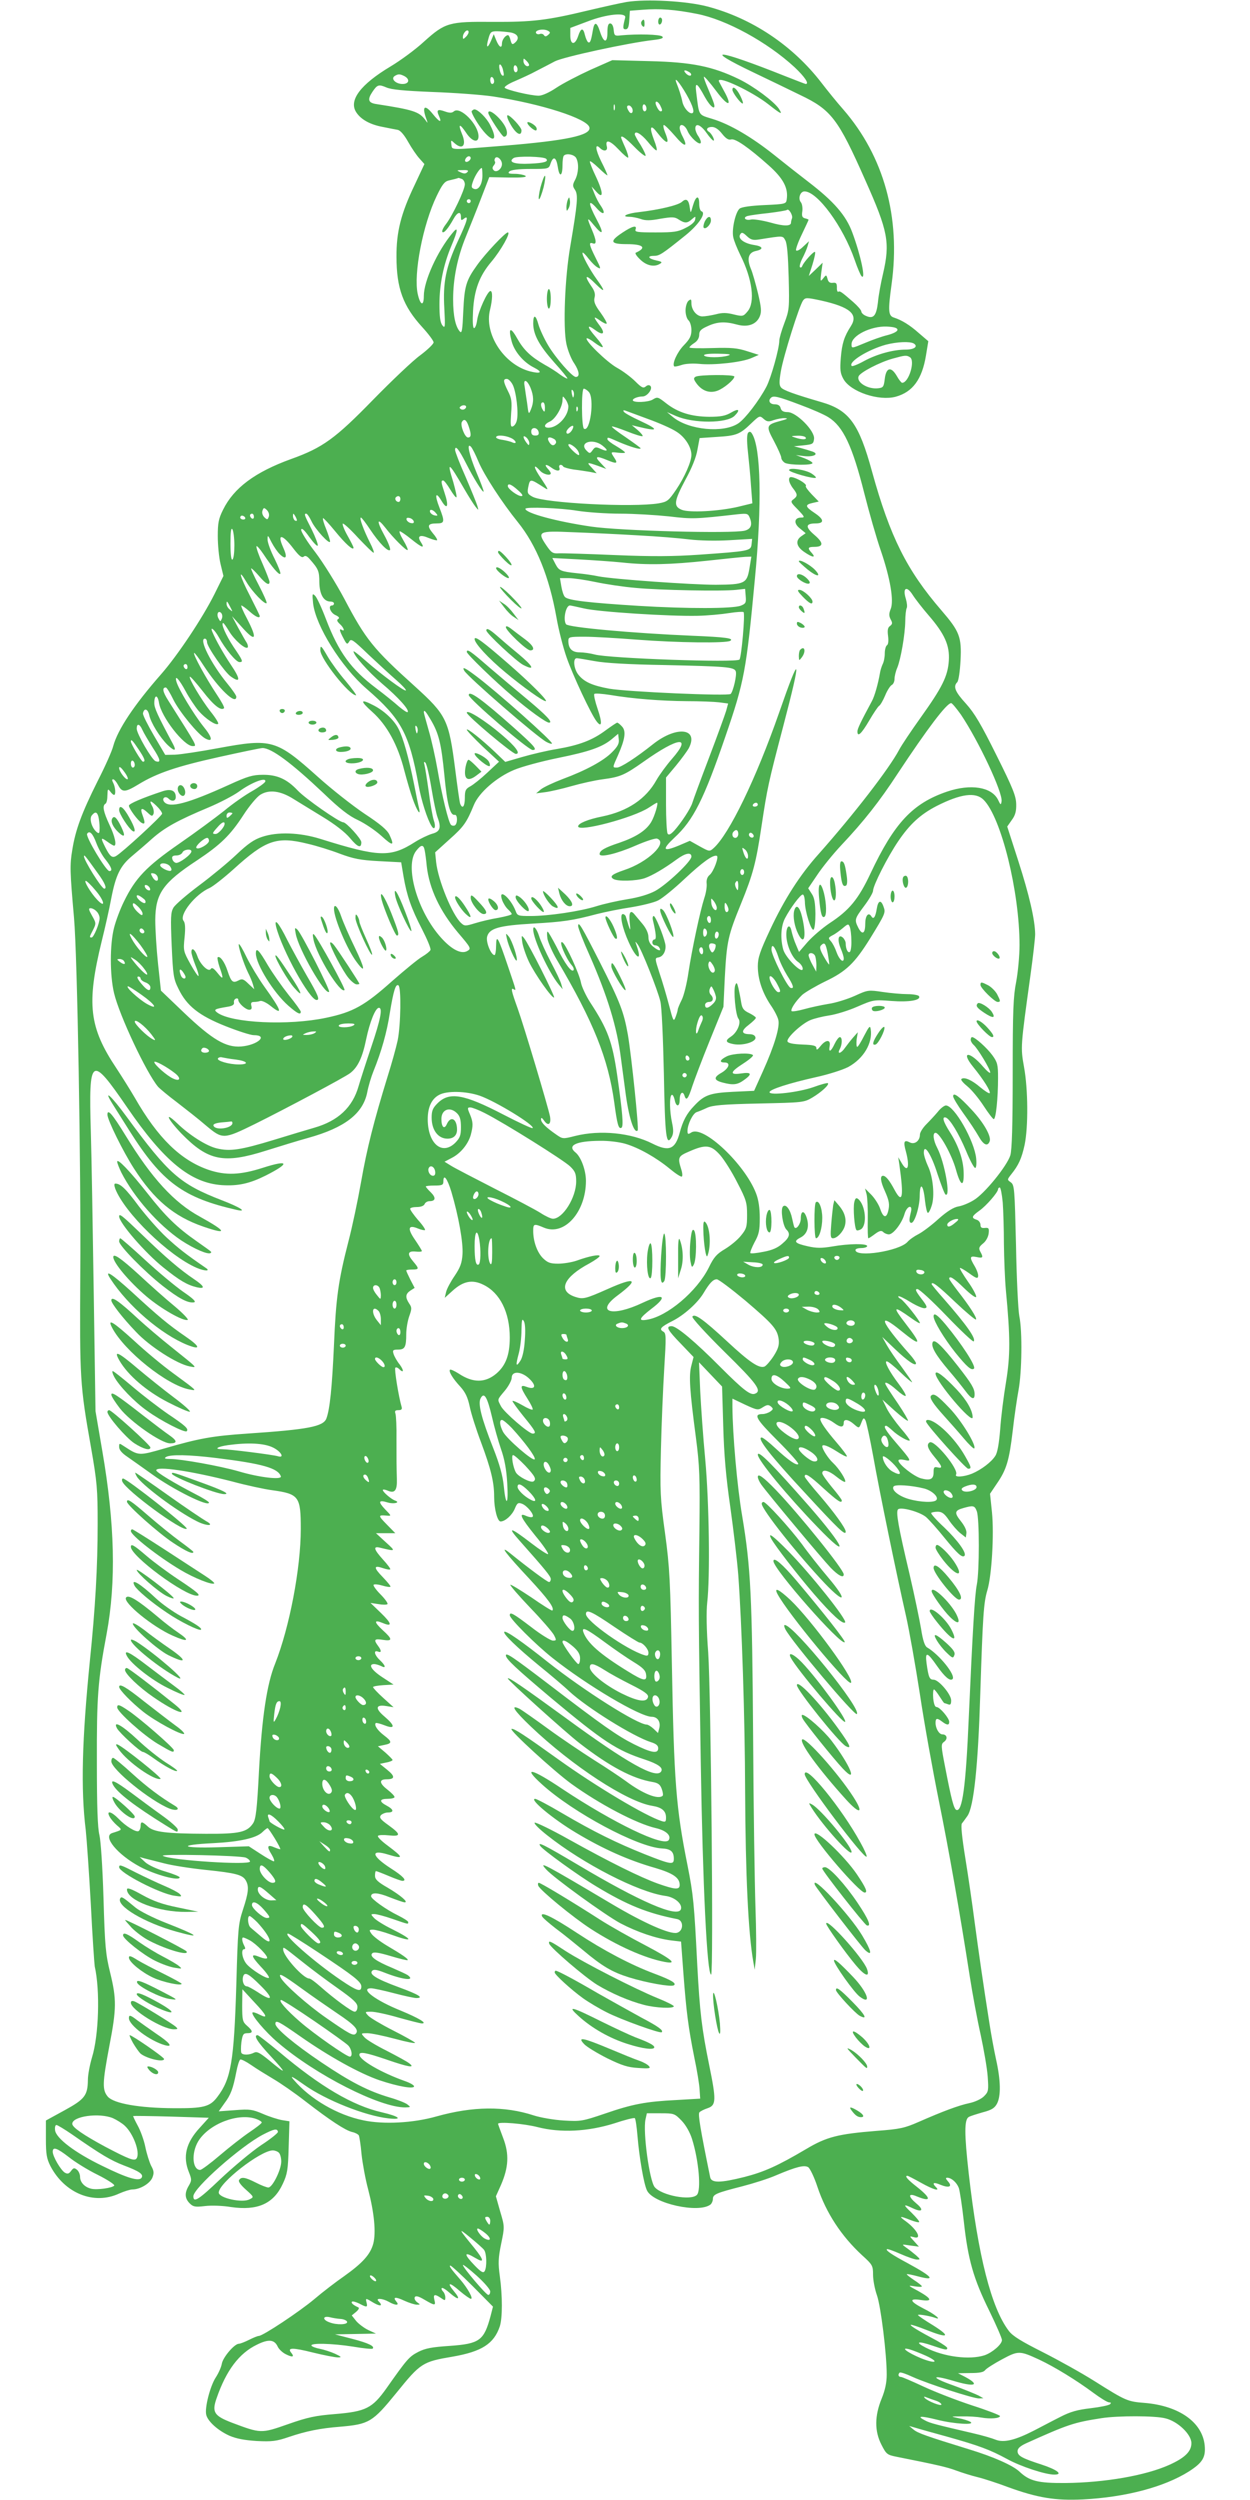 <?xml version="1.0" standalone="no"?>
<!DOCTYPE svg PUBLIC "-//W3C//DTD SVG 20010904//EN"
 "http://www.w3.org/TR/2001/REC-SVG-20010904/DTD/svg10.dtd">
<svg version="1.0" xmlns="http://www.w3.org/2000/svg"
 width="640pt" height="1280pt" viewBox="0 0 640 1280"
 preserveAspectRatio="xMidYMid meet">
<g transform="translate(0,1280) scale(0.1,-0.1)"
fill="#4caf50" stroke="none">
<path d="M3209 12790 c-30 -5 -120 -25 -200 -44 -208 -50 -283 -59 -484 -58
-226 2 -245 -3 -354 -101 -43 -40 -121 -97 -171 -127 -154 -92 -216 -174 -176
-235 24 -37 71 -63 136 -75 30 -6 65 -13 77 -15 13 -3 33 -26 53 -62 18 -32
44 -70 58 -85 l25 -28 -51 -109 c-69 -144 -93 -239 -92 -366 0 -161 34 -253
132 -360 32 -35 58 -70 58 -78 0 -8 -30 -37 -67 -65 -38 -27 -147 -131 -243
-229 -193 -198 -257 -245 -419 -303 -185 -67 -294 -148 -349 -260 -23 -46 -27
-68 -27 -135 0 -44 6 -108 14 -142 l15 -62 -46 -93 c-61 -122 -188 -313 -274
-411 -137 -156 -221 -282 -244 -366 -6 -25 -42 -106 -80 -180 -82 -164 -114
-251 -130 -353 -13 -77 -12 -110 9 -348 17 -195 36 -1283 32 -1825 -3 -535 -2
-565 55 -886 31 -178 34 -214 34 -390 0 -222 -12 -431 -40 -704 -40 -400 -47
-656 -21 -865 5 -47 17 -218 26 -380 8 -162 18 -305 20 -318 28 -123 21 -353
-14 -466 -11 -37 -21 -89 -21 -115 -1 -80 -16 -99 -120 -156 l-95 -52 0 -94
c0 -79 4 -101 23 -139 73 -140 223 -201 352 -141 25 11 56 21 68 21 39 0 89
30 102 60 9 23 9 34 -6 61 -9 18 -23 62 -30 97 -7 35 -25 84 -39 109 -14 26
-24 47 -23 49 2 1 90 0 195 -3 l192 -6 -47 -52 c-70 -76 -87 -147 -55 -226 15
-38 15 -43 0 -69 -23 -38 -21 -66 4 -91 18 -18 28 -20 79 -14 32 4 91 2 132
-5 137 -20 219 17 266 119 23 49 27 72 30 188 l4 132 -38 6 c-22 4 -66 18 -98
32 -54 23 -67 25 -143 19 l-83 -6 29 41 c33 44 44 74 61 161 6 32 15 60 20 63
4 3 30 -10 56 -28 27 -19 78 -50 113 -71 36 -21 110 -72 165 -115 127 -98 203
-148 239 -157 15 -3 30 -11 34 -17 3 -5 10 -49 14 -96 5 -47 20 -129 34 -181
31 -119 41 -221 26 -278 -15 -55 -55 -99 -149 -166 -42 -29 -111 -82 -152
-117 -76 -64 -264 -189 -285 -189 -6 0 -28 -9 -50 -20 -22 -11 -45 -20 -52
-20 -22 0 -80 -67 -87 -101 -3 -19 -18 -51 -31 -71 -29 -44 -58 -157 -49 -192
8 -34 61 -81 119 -107 35 -15 77 -23 140 -27 77 -4 101 -1 165 21 89 30 159
44 260 52 150 13 167 23 290 174 123 152 133 159 288 185 149 26 211 66 241
155 14 43 14 156 0 258 -9 65 -8 92 7 165 18 87 18 88 -5 165 l-22 78 26 58
c39 90 43 158 11 241 -14 37 -26 70 -26 72 0 12 134 1 203 -17 118 -30 256
-23 391 19 54 18 101 30 106 27 4 -2 10 -44 14 -92 9 -109 32 -243 48 -277 30
-68 266 -120 326 -73 6 5 12 18 12 28 0 24 17 31 150 65 58 15 137 40 175 57
104 44 143 53 163 41 9 -6 31 -51 47 -100 45 -135 123 -253 229 -351 53 -48
56 -53 56 -100 0 -27 9 -74 20 -105 20 -57 50 -301 50 -406 0 -40 -8 -79 -26
-123 -36 -88 -37 -166 -1 -236 25 -49 29 -52 79 -62 206 -41 258 -53 303 -70
27 -10 77 -26 110 -34 33 -8 103 -31 156 -51 151 -55 243 -70 384 -63 217 11
415 63 542 143 70 45 87 72 81 134 -12 118 -131 202 -306 217 -89 7 -97 10
-257 111 -65 41 -185 108 -266 149 -109 55 -154 82 -174 109 -89 117 -157 382
-205 805 -23 205 -23 277 0 290 8 5 41 15 72 24 46 12 61 22 73 45 20 39 19
117 -5 225 -11 50 -26 133 -34 185 -31 196 -56 370 -76 520 -11 85 -32 231
-47 323 -18 111 -24 173 -18 181 6 7 18 24 28 38 33 46 55 259 66 625 13 400
17 466 36 530 23 76 35 288 24 399 l-10 96 35 52 c49 71 63 117 81 269 8 72
22 167 30 210 17 92 20 300 4 378 -6 30 -14 193 -17 362 -7 290 -8 309 -26
323 -20 14 -20 14 2 42 37 46 53 81 68 150 19 91 18 285 -3 399 -18 102 -18
101 33 470 13 94 24 189 24 210 -1 74 -30 200 -86 374 l-57 177 23 33 c18 24
24 45 23 82 -1 41 -16 80 -101 250 -79 159 -112 215 -156 264 -56 61 -67 88
-45 110 7 7 14 56 17 112 6 120 -5 148 -98 256 -177 205 -263 377 -355 710
-67 246 -117 315 -259 356 -144 42 -195 61 -207 75 -10 12 -10 30 -1 83 13 77
95 338 114 363 12 15 18 15 93 -1 147 -33 190 -70 152 -130 -35 -54 -46 -90
-52 -162 -5 -62 -3 -80 13 -109 36 -66 182 -115 269 -91 86 24 134 89 154 211
l12 73 -49 42 c-46 41 -87 66 -127 79 -29 9 -31 34 -12 171 47 342 -39 654
-247 894 -32 36 -82 98 -112 137 -147 191 -356 331 -585 391 -107 28 -311 39
-412 23z m359 -61 c150 -29 360 -144 500 -273 52 -49 77 -86 57 -86 -2 0 -51
19 -107 41 -346 138 -430 147 -158 17 69 -33 175 -84 236 -114 160 -76 195
-122 334 -436 117 -262 128 -320 91 -480 -11 -46 -23 -111 -26 -146 -8 -69
-23 -87 -62 -69 -13 5 -23 16 -23 22 0 7 -19 29 -42 49 -63 55 -68 57 -76 52
-4 -2 -8 8 -7 22 0 22 -4 26 -21 24 -15 -2 -23 4 -27 20 -6 22 -7 22 -22 3
-15 -19 -16 -17 -10 30 l7 50 -35 -34 -36 -34 19 59 c10 33 16 61 13 64 -6 6
-58 -52 -65 -71 -3 -8 -8 -11 -12 -7 -4 3 1 23 12 45 11 21 23 49 27 63 l7 25
-30 -28 c-16 -16 -32 -24 -36 -19 -3 5 10 42 29 81 19 40 35 74 35 76 0 1 -8
5 -18 7 -15 4 -18 12 -14 37 2 17 -1 38 -8 46 -15 19 -3 55 19 55 66 0 198
-180 257 -351 14 -41 30 -78 35 -83 24 -25 -4 108 -47 223 -32 88 -95 160
-224 259 -47 36 -127 99 -178 140 -113 90 -225 156 -314 183 -74 23 -68 13
-83 134 -8 59 3 54 44 -22 29 -52 58 -72 46 -32 -4 13 -18 48 -31 78 -13 30
-22 56 -20 58 2 3 31 -30 63 -73 62 -83 86 -82 39 2 -14 26 -26 48 -26 50 0
26 171 -55 254 -120 66 -52 75 -56 54 -23 -26 38 -127 114 -205 152 -134 65
-241 87 -458 92 l-190 5 -113 -50 c-61 -28 -140 -69 -173 -91 -37 -25 -73 -41
-91 -41 -41 0 -167 30 -174 41 -3 5 21 21 53 34 32 14 81 36 108 51 28 14 71
37 96 50 45 23 378 95 503 109 44 5 55 10 47 18 -11 11 -126 14 -211 6 -33 -4
-35 -2 -38 29 -2 20 -9 32 -18 32 -10 0 -14 -13 -14 -46 0 -57 -19 -55 -38 4
-17 52 -29 53 -37 5 -9 -54 -14 -65 -24 -59 -5 4 -12 20 -16 36 -9 40 -21 38
-35 -5 -16 -48 -40 -46 -40 3 l0 39 88 33 c97 38 200 48 193 20 -13 -51 -13
-60 2 -60 12 0 17 12 19 48 l3 47 65 5 c88 7 167 1 278 -21z m-1182 -117 c-14
-14 -16 -14 -16 -1 0 20 23 44 29 28 2 -6 -4 -18 -13 -27z m422 29 c10 -6 10
-10 -2 -20 -10 -9 -16 -9 -21 -1 -4 6 -13 9 -21 6 -7 -3 -16 -1 -19 4 -10 16
40 26 63 11z m-195 -7 c40 -7 50 -31 22 -54 -12 -10 -15 -7 -21 14 -3 14 -9
26 -13 26 -13 0 -31 -24 -31 -42 0 -28 -14 -21 -29 15 l-13 32 -14 -34 c-19
-43 -27 -36 -13 12 9 33 14 37 42 37 18 0 49 -3 70 -6z m95 -170 c-10 -10 -28
6 -28 24 0 15 1 15 17 -1 9 -9 14 -19 11 -23z m-134 -16 c8 -32 7 -40 -3 -34
-11 7 -21 56 -11 56 4 0 10 -10 14 -22z m76 -4 c0 -8 -4 -14 -10 -14 -5 0 -10
9 -10 21 0 11 5 17 10 14 6 -3 10 -13 10 -21z m880 -14 c8 -5 11 -12 7 -16 -4
-4 -15 0 -24 9 -18 18 -8 23 17 7z m-1459 -20 c29 -16 24 -40 -10 -40 -35 0
-62 27 -40 41 18 11 26 11 50 -1z m459 -26 c0 -8 -4 -14 -10 -14 -5 0 -10 9
-10 21 0 11 5 17 10 14 6 -3 10 -13 10 -21z m985 -68 c35 -62 44 -96 26 -96
-16 0 -41 30 -47 58 -6 30 -18 66 -30 96 -16 41 16 3 51 -58z m-1300 13 c110
-4 250 -14 310 -23 244 -37 485 -114 493 -159 8 -40 -119 -67 -438 -93 -286
-23 -264 -23 -269 6 -3 24 -2 24 16 7 42 -37 63 -11 38 48 -21 52 -12 55 21 6
29 -45 64 -56 64 -19 0 60 -93 155 -126 128 -10 -9 -22 -9 -45 -1 -39 14 -46
9 -31 -24 16 -36 2 -31 -31 10 -44 55 -59 41 -32 -30 6 -17 5 -17 -9 3 -31 40
-60 50 -248 79 -43 6 -48 23 -21 63 25 37 32 39 72 22 26 -11 89 -17 236 -23z
m1165 -68 c12 -24 13 -31 2 -31 -5 0 -14 11 -20 25 -14 29 2 34 18 6z m-233
-23 c-3 -7 -5 -2 -5 12 0 14 2 19 5 13 2 -7 2 -19 0 -25z m163 6 c0 -8 -4 -14
-10 -14 -5 0 -10 9 -10 21 0 11 5 17 10 14 6 -3 10 -13 10 -21z m-73 1 c8 -22
-6 -33 -17 -15 -13 20 -12 30 0 30 6 0 13 -7 17 -15z m219 -141 c49 -58 68
-60 40 -5 -9 16 -16 37 -16 46 0 26 27 16 40 -15 14 -34 63 -77 68 -61 2 6 -4
21 -12 33 -9 12 -16 30 -16 40 0 30 27 20 57 -22 15 -22 32 -40 36 -40 9 0 -9
36 -23 45 -18 11 -10 25 15 25 16 0 34 -12 52 -35 19 -24 33 -33 46 -29 21 7
91 -42 193 -133 74 -66 101 -116 92 -174 -3 -23 -6 -24 -114 -29 -70 -3 -117
-10 -127 -18 -21 -17 -41 -105 -33 -145 3 -18 20 -59 36 -92 62 -123 78 -243
37 -290 -21 -25 -24 -26 -70 -15 -35 9 -58 10 -91 1 -25 -6 -56 -11 -70 -11
-29 0 -56 33 -56 68 0 21 -2 22 -15 12 -8 -7 -15 -29 -15 -50 0 -21 7 -43 15
-50 8 -7 15 -29 15 -50 0 -30 -8 -46 -39 -78 -34 -35 -61 -95 -49 -108 3 -2
19 1 37 7 19 7 57 9 91 6 73 -8 220 8 268 30 l37 16 -60 19 c-49 16 -81 19
-177 16 -65 -2 -118 -1 -118 3 0 4 11 14 25 23 16 10 25 26 25 42 0 20 9 29
43 44 49 23 89 25 151 8 55 -15 99 1 116 42 10 24 8 45 -9 118 -12 49 -28 107
-37 127 -21 51 -12 82 26 90 42 9 37 24 -11 31 -50 8 -83 33 -69 54 7 12 13
11 34 -9 20 -19 32 -22 63 -17 126 20 120 20 134 -5 9 -16 14 -79 17 -189 4
-158 3 -168 -22 -234 -14 -37 -26 -78 -26 -90 0 -40 -42 -190 -66 -236 -38
-72 -108 -163 -143 -187 -76 -52 -255 -35 -336 32 l-30 25 46 -20 c90 -39 261
-38 300 1 31 31 22 40 -17 17 -29 -17 -53 -22 -113 -22 -92 1 -160 22 -220 69
-42 33 -45 34 -68 20 -22 -15 -103 -18 -103 -4 0 9 27 19 50 19 24 0 54 40 40
54 -6 6 -15 5 -24 -3 -12 -10 -21 -6 -53 26 -21 21 -63 53 -94 70 -52 29 -166
140 -155 151 3 2 22 -8 41 -23 20 -15 38 -25 41 -22 3 2 -13 26 -36 52 -46 53
-47 68 -1 34 38 -28 51 -18 25 19 -37 50 -38 56 -5 33 18 -13 34 -21 37 -18 3
3 -11 28 -31 56 -29 39 -36 57 -31 77 5 17 0 34 -12 52 -45 65 -35 72 21 15
46 -45 47 -35 3 26 -37 51 -80 131 -73 137 2 3 16 -11 31 -31 15 -19 36 -40
47 -45 17 -10 16 -4 -11 49 -34 68 -37 83 -15 75 21 -8 19 15 -5 71 -27 63
-25 66 11 22 47 -57 53 -44 14 29 -45 85 -45 109 0 58 35 -40 50 -30 20 14 -9
12 -23 39 -31 59 l-15 38 20 -22 c42 -49 42 -12 1 75 -17 35 -30 69 -30 75 0
6 20 -9 45 -33 25 -24 45 -41 45 -37 0 4 -14 36 -32 71 -30 61 -33 95 -6 68
20 -20 41 -15 35 8 -10 39 16 32 60 -15 24 -26 47 -45 49 -42 3 3 -4 27 -15
52 -12 26 -21 49 -21 51 0 14 24 -3 68 -48 28 -29 54 -49 57 -46 3 3 -8 27
-24 54 -17 26 -31 52 -31 56 0 22 33 3 66 -37 20 -25 40 -45 45 -45 5 0 -1 25
-13 55 -24 63 -18 81 13 41 53 -68 71 -70 45 -6 -9 22 -12 40 -7 40 5 0 30
-25 57 -56z m-506 -113 c15 -28 12 -77 -5 -111 -14 -26 -14 -33 -1 -52 17 -26
13 -69 -24 -288 -28 -159 -38 -417 -20 -501 7 -33 25 -79 41 -101 25 -39 29
-68 7 -68 -18 0 -103 97 -141 161 -21 35 -43 83 -50 107 -14 52 -27 54 -27 5
1 -57 30 -111 108 -199 39 -43 69 -80 67 -82 -2 -2 -19 7 -37 20 -18 14 -54
37 -80 51 -71 41 -107 75 -141 136 -34 61 -46 52 -27 -18 14 -51 60 -106 114
-133 47 -24 36 -34 -22 -19 -133 36 -234 192 -203 315 13 54 14 96 2 96 -15 0
-62 -104 -68 -149 -3 -23 -10 -41 -16 -41 -6 0 -8 33 -5 88 6 109 33 180 94
252 48 57 101 150 84 150 -13 0 -115 -108 -157 -167 -57 -79 -65 -108 -71
-236 -4 -95 -7 -116 -17 -105 -23 25 -35 81 -35 165 0 107 22 216 66 323 19
47 54 134 77 194 l42 109 100 -2 c70 -1 95 2 85 9 -8 5 -33 10 -55 10 -31 0
-36 3 -27 12 8 8 46 13 107 13 94 0 95 0 104 28 14 40 29 33 37 -18 8 -55 24
-49 24 9 0 23 3 46 7 49 13 14 53 6 63 -12z m-540 0 c0 -12 -20 -25 -27 -18
-7 7 6 27 18 27 5 0 9 -4 9 -9z m160 -31 c0 -25 -28 -46 -42 -32 -8 8 -8 15 0
25 7 8 9 17 6 20 -3 3 -3 11 1 17 9 15 35 -7 35 -30z m226 27 c15 -14 -9 -22
-83 -25 -78 -4 -114 8 -83 29 17 11 154 8 166 -4z m-326 -85 c0 -45 -20 -78
-43 -69 -14 5 -15 11 -5 39 10 29 35 68 45 68 1 0 3 -17 3 -38z m-78 16 c-8
-8 -17 -8 -34 0 -22 10 -21 11 12 11 26 1 31 -2 22 -11z m-28 -34 c9 -3 16
-16 16 -28 0 -27 -63 -160 -97 -204 -14 -18 -22 -36 -18 -40 8 -8 31 20 57 67
20 36 38 41 38 10 0 -18 2 -19 15 -9 27 22 18 -11 -31 -115 -61 -132 -77 -211
-69 -345 5 -96 4 -103 -10 -86 -11 15 -15 44 -15 108 0 103 21 204 61 299 35
83 36 104 4 64 -76 -92 -145 -244 -145 -320 0 -55 -18 -49 -31 9 -23 102 26
356 97 503 28 58 40 74 62 79 23 5 42 10 49 13 1 1 8 -2 17 -5z m46 -114 c0
-5 -4 -10 -10 -10 -5 0 -10 5 -10 10 0 6 5 10 10 10 6 0 10 -4 10 -10z m1645
-88 c-3 -8 -5 -17 -5 -22 0 -19 -38 -19 -107 1 -41 11 -86 18 -98 15 -28 -7
-44 10 -18 18 10 3 58 10 107 15 49 6 91 13 95 16 9 10 32 -28 26 -43z m540
-571 c0 -8 -21 -19 -52 -27 -29 -7 -79 -25 -112 -39 -72 -30 -71 -30 -71 -7 0
44 99 93 180 90 39 -2 55 -7 55 -17z m84 -70 c23 -15 2 -31 -42 -31 -64 0
-147 -23 -212 -58 -32 -18 -61 -29 -64 -26 -20 20 81 83 174 109 58 15 124 18
144 6z m-949 -61 c-36 -12 -118 -12 -125 0 -4 6 22 10 72 9 54 -1 70 -3 53 -9z
m929 -9 c28 -18 -6 -131 -40 -131 -4 0 -17 16 -28 36 -29 49 -54 43 -61 -16
-5 -41 -8 -45 -34 -48 -52 -6 -112 30 -100 61 7 20 109 73 175 91 65 18 70 18
88 7z m-2034 -141 c18 -35 31 -145 21 -183 -3 -14 -12 -27 -20 -30 -12 -5 -13
7 -9 67 5 60 2 78 -16 113 -25 50 -26 63 -6 63 8 0 22 -14 30 -30z m91 -15
c17 -42 18 -74 2 -112 -11 -27 -12 -26 -19 32 -5 33 -11 72 -13 88 -8 39 12
34 30 -8z m222 -41 c-3 -14 -5 -12 -10 9 -3 19 -2 25 4 19 6 -6 8 -18 6 -28z
m76 20 c31 -31 8 -209 -24 -189 -13 8 -14 205 -1 205 5 0 17 -7 25 -16z m-104
-75 c0 -50 -55 -109 -102 -109 -27 0 -22 19 8 32 28 13 64 74 64 110 1 22 1
22 15 4 8 -11 15 -28 15 -37z m1185 9 c60 -22 126 -51 146 -64 76 -47 123
-147 184 -389 25 -99 63 -232 85 -295 48 -141 68 -257 50 -299 -9 -23 -9 -34
0 -52 10 -18 10 -24 -3 -34 -12 -8 -14 -22 -10 -52 3 -25 1 -43 -6 -47 -6 -4
-11 -23 -11 -42 0 -20 -5 -44 -11 -55 -5 -11 -12 -32 -14 -47 -9 -52 -27 -117
-41 -142 -57 -106 -74 -141 -74 -155 0 -31 20 -13 60 55 22 38 45 72 51 76 6
3 20 27 31 53 10 25 26 50 34 54 8 4 14 18 14 31 0 13 6 39 14 57 18 44 40
170 41 239 0 30 4 60 7 66 4 6 2 27 -4 48 -18 57 4 69 35 20 14 -22 50 -68 81
-104 83 -96 109 -155 104 -232 -5 -81 -35 -139 -145 -293 -47 -66 -97 -140
-110 -165 -51 -96 -231 -329 -411 -532 -97 -108 -176 -232 -249 -388 -52 -111
-63 -144 -63 -187 0 -65 22 -133 65 -198 19 -27 37 -62 40 -77 9 -35 -20 -132
-79 -263 l-45 -100 -108 -5 c-118 -6 -147 -16 -199 -72 -38 -39 -58 -77 -74
-138 -23 -85 -55 -98 -140 -55 -109 55 -267 71 -395 39 -63 -16 -64 -16 -97 7
-52 36 -78 61 -78 78 0 11 5 9 16 -7 21 -30 37 -18 30 22 -10 50 -133 462
-166 554 -32 89 -36 107 -20 97 14 -8 15 -13 -29 117 -51 151 -60 168 -61 106
0 -27 -4 -48 -8 -48 -18 0 -45 67 -38 94 11 43 60 57 231 67 160 9 206 16 331
49 43 11 123 27 177 35 54 9 116 24 137 35 22 11 82 60 135 110 91 85 146 125
165 118 12 -4 -16 -81 -37 -98 -11 -9 -17 -25 -15 -43 2 -15 -3 -49 -12 -75
-22 -69 -63 -262 -81 -380 -8 -57 -24 -121 -35 -142 -11 -22 -20 -44 -20 -49
0 -5 -5 -22 -11 -38 -10 -26 -12 -23 -34 62 -13 50 -35 124 -49 165 -23 72
-24 75 -5 78 26 4 42 38 35 70 -11 48 -50 142 -59 142 -5 0 -7 -10 -4 -22 16
-67 19 -98 8 -98 -6 0 -11 -7 -11 -15 0 -8 6 -15 14 -15 8 0 18 -5 21 -11 13
-20 -2 -19 -28 2 -19 14 -27 30 -27 51 0 19 -11 44 -30 67 -17 20 -35 42 -41
49 -21 26 -30 11 -25 -40 6 -54 4 -51 -20 30 -2 6 -9 12 -15 12 -18 0 -3 -72
30 -144 39 -87 70 -101 41 -19 -9 25 -9 26 4 9 20 -25 103 -234 117 -293 7
-27 14 -189 18 -370 6 -326 12 -376 41 -323 8 16 9 34 1 71 -13 60 -14 136 -2
143 5 3 11 -8 15 -24 7 -39 26 -39 26 -1 0 36 16 49 25 20 9 -28 19 -15 40 51
10 30 49 134 88 230 l71 175 7 150 c10 187 17 216 83 378 62 152 77 210 105
397 30 199 35 221 111 511 96 366 89 387 -21 70 -118 -338 -256 -623 -336
-694 -20 -18 -22 -17 -71 10 l-50 28 -56 -24 c-82 -34 -89 -22 -23 40 97 89
151 197 261 518 97 282 107 337 151 806 37 384 31 674 -15 745 -6 10 -12 12
-19 5 -7 -7 -8 -39 -2 -95 5 -47 13 -126 16 -176 l7 -91 -74 -18 c-100 -23
-249 -31 -288 -15 -43 18 -39 44 20 155 32 58 55 115 61 153 l11 59 88 6 c101
6 118 13 177 70 41 39 43 40 62 23 17 -15 25 -17 52 -7 18 6 44 11 58 10 18
-1 12 -5 -23 -14 -74 -20 -75 -26 -33 -104 20 -38 37 -76 37 -84 0 -9 9 -21
19 -27 24 -12 141 -13 141 -1 0 5 -19 16 -42 25 l-43 16 40 -5 c51 -6 81 10
45 23 -14 5 -41 13 -60 18 l-35 9 50 5 c46 5 50 7 53 33 5 41 -91 137 -135
137 -22 0 -32 6 -36 20 -3 14 -14 20 -31 20 -24 0 -35 18 -19 33 12 13 37 7
148 -35z m-1305 -15 c0 -22 -2 -25 -10 -13 -13 20 -13 40 0 40 6 0 10 -12 10
-27z m-408 -5 c-6 -6 -16 -7 -22 -3 -9 6 -9 9 1 16 17 10 34 0 21 -13z m575
-10 c-3 -8 -6 -5 -6 6 -1 11 2 17 5 13 3 -3 4 -12 1 -19z m360 -43 c56 -20
122 -49 146 -65 44 -27 77 -79 77 -119 0 -35 -35 -114 -78 -178 -39 -57 -45
-62 -89 -70 -133 -22 -583 1 -645 33 -26 14 -29 19 -24 47 10 48 8 48 86 -2
20 -13 17 -6 -18 47 -41 59 -45 84 -7 42 17 -19 55 -28 55 -13 0 3 -7 15 -17
25 -19 22 -6 23 21 3 26 -19 47 -19 40 0 -6 16 11 21 20 6 3 -4 27 -11 53 -15
27 -3 64 -9 83 -12 l35 -7 -24 27 c-29 30 -27 31 30 11 l43 -16 -29 31 c-32
33 -23 38 32 15 50 -21 58 -19 39 10 -21 32 -21 32 19 27 19 -2 35 -2 35 1 0
4 -20 18 -45 33 -25 14 -45 30 -45 35 0 12 0 12 61 -15 57 -24 109 -40 109
-31 0 2 -34 27 -76 56 -42 28 -74 53 -71 55 2 3 37 -9 78 -25 40 -16 76 -27
79 -24 3 2 -8 16 -25 31 l-30 25 29 -7 c109 -27 113 -17 12 30 -41 19 -78 39
-82 46 -5 7 -2 9 7 6 8 -3 60 -22 116 -43z m-918 -36 c15 -43 14 -59 -3 -59
-16 0 -41 64 -31 80 11 18 23 11 34 -21z m531 -19 c-11 -20 -30 -28 -30 -12 0
11 22 32 32 32 5 0 4 -9 -2 -20z m-172 -13 c2 -12 -3 -17 -17 -17 -15 0 -21 6
-21 21 0 25 33 22 38 -4z m-143 -29 c28 -12 35 -35 8 -23 -10 5 -33 10 -50 13
-18 2 -33 8 -33 13 0 13 44 11 75 -3z m95 -27 c-1 -13 -3 -13 -15 3 -19 26
-19 42 0 26 8 -7 15 -20 15 -29z m1415 29 c7 -12 -19 -12 -55 0 -22 7 -21 8
12 9 20 1 40 -3 43 -9z m-1286 -9 c7 -5 10 -14 7 -20 -11 -17 -24 -13 -36 9
-12 22 3 27 29 11z m245 -32 c33 -26 28 -34 -9 -17 -24 11 -29 10 -41 -7 -13
-18 -15 -18 -30 -3 -43 42 30 66 80 27z m-124 -29 c6 -11 7 -20 3 -20 -10 0
-53 42 -53 52 0 14 39 -11 50 -32z m-510 -54 c29 -69 121 -210 201 -309 96
-119 161 -281 198 -488 11 -64 35 -157 52 -205 31 -90 126 -293 154 -328 27
-35 29 -6 5 64 -13 38 -21 73 -17 77 4 4 40 1 80 -5 117 -20 264 -31 393 -32
67 0 142 -3 166 -6 l46 -6 -10 -37 c-6 -20 -45 -128 -88 -241 -43 -113 -81
-216 -85 -230 -9 -30 -58 -104 -93 -143 -19 -20 -28 -24 -34 -15 -4 7 -8 75
-8 150 l0 137 51 61 c28 34 57 74 65 88 54 103 -60 118 -181 23 -89 -71 -167
-121 -186 -121 -24 0 -24 -2 6 65 36 82 41 122 20 145 -10 11 -21 20 -25 20
-3 0 -30 -18 -60 -40 -66 -49 -132 -75 -249 -95 -50 -8 -130 -27 -178 -41
l-86 -25 -51 49 c-67 64 -146 127 -146 116 0 -5 37 -44 82 -87 l83 -77 -60
-56 c-33 -31 -72 -62 -87 -70 -24 -13 -28 -21 -28 -59 0 -44 -12 -60 -24 -30
-3 8 -14 86 -25 173 -33 257 -44 280 -207 428 -213 192 -251 239 -361 448 -41
77 -108 185 -149 239 -42 54 -74 106 -72 115 2 11 16 -1 42 -38 22 -30 41 -50
43 -43 2 6 -12 43 -31 82 -39 76 -40 81 -28 81 5 0 17 -18 27 -39 18 -40 95
-124 95 -103 0 6 -9 35 -20 63 -12 28 -19 54 -16 56 2 2 30 -28 62 -67 52 -64
94 -102 94 -84 0 4 -14 32 -31 62 -17 30 -27 57 -24 61 4 3 39 -29 78 -72 40
-42 75 -77 80 -77 4 0 -4 23 -19 52 -32 64 -56 128 -46 128 4 0 25 -28 47 -61
46 -69 92 -116 102 -105 4 4 -9 39 -30 77 -40 73 -37 92 6 37 38 -50 108 -120
114 -114 3 2 -7 25 -22 50 -15 25 -23 46 -18 46 4 0 31 -18 58 -40 57 -46 72
-50 50 -16 -21 32 -5 41 41 21 20 -8 39 -13 42 -11 2 3 -7 19 -22 36 -31 38
-27 50 20 50 41 0 42 9 14 81 -26 66 -20 86 11 34 30 -50 38 -26 15 42 -18 54
-19 63 -7 63 5 0 21 -21 36 -46 15 -25 29 -43 32 -40 3 3 -5 37 -16 77 -35
112 -25 106 57 -36 22 -38 48 -79 57 -90 16 -20 16 -19 9 5 -4 14 -31 80 -60
148 -30 67 -54 130 -54 138 0 28 20 3 56 -68 38 -75 85 -151 90 -145 2 2 -14
46 -36 97 -39 94 -52 156 -29 133 7 -7 24 -41 39 -77z m202 -146 c23 -20 28
-30 17 -30 -19 0 -69 37 -69 51 0 17 19 9 52 -21z m-602 -45 c0 -8 -4 -15 -9
-15 -13 0 -22 16 -14 24 11 11 23 6 23 -9z m-674 -91 c-6 -16 -8 -16 -23 -2
-9 10 -13 23 -9 34 6 16 8 16 23 2 9 -10 13 -23 9 -34z m1579 31 c50 -8 149
-15 220 -15 72 0 184 -7 251 -14 119 -14 131 -14 351 11 50 5 53 4 63 -21 13
-34 4 -55 -27 -63 -66 -16 -639 -1 -787 21 -177 26 -336 69 -336 91 0 11 181
4 265 -10z m-724 -11 c12 -14 11 -16 -5 -13 -11 2 -21 10 -24 17 -5 17 13 15
29 -4z m-931 -20 c0 -8 -4 -12 -10 -9 -5 3 -10 10 -10 16 0 5 5 9 10 9 6 0 10
-7 10 -16z m220 -17 c0 -5 -4 -5 -10 -2 -5 3 -10 14 -10 23 0 15 2 15 10 2 5
-8 10 -19 10 -23z m-265 13 c3 -5 -1 -10 -9 -10 -9 0 -16 5 -16 10 0 6 4 10 9
10 6 0 13 -4 16 -10z m863 -18 c3 -9 -2 -13 -14 -10 -9 1 -19 9 -22 16 -3 9 2
13 14 10 9 -1 19 -9 22 -16z m-918 -124 c0 -37 -4 -70 -10 -73 -6 -4 -10 26
-10 82 0 60 3 83 10 73 5 -8 10 -45 10 -82z m2065 51 c99 -5 218 -15 265 -21
51 -6 132 -8 203 -4 l118 7 -3 -28 c-4 -34 -13 -35 -268 -53 -131 -9 -239 -10
-430 -2 -140 6 -271 10 -289 9 -31 -2 -38 3 -64 41 -48 71 -41 75 136 67 83
-3 233 -10 332 -16z m-1831 -98 c32 -30 39 -14 15 38 -32 72 -3 67 55 -10 28
-36 42 -47 51 -39 8 7 17 3 31 -13 44 -50 49 -61 49 -118 1 -62 22 -99 57 -99
10 0 18 -4 18 -10 0 -5 -4 -10 -10 -10 -22 0 -9 -37 17 -49 18 -8 23 -15 15
-20 -9 -5 -7 -12 8 -26 20 -18 28 -41 10 -30 -15 9 -12 -5 9 -44 16 -31 19
-32 29 -16 9 17 19 10 98 -66 49 -46 114 -106 143 -131 30 -26 52 -50 49 -53
-6 -7 -125 81 -207 153 -34 30 -61 51 -61 47 0 -20 73 -102 146 -165 84 -71
142 -136 131 -146 -3 -3 -22 10 -44 28 -21 19 -74 62 -118 95 -127 96 -191
183 -256 353 -22 58 -47 112 -56 120 -14 14 -15 10 -10 -39 13 -115 144 -325
273 -437 178 -154 219 -229 267 -494 14 -79 45 -176 67 -210 15 -24 23 -3 11
30 -6 18 -18 84 -26 148 -9 64 -19 126 -22 137 -4 14 -2 17 5 10 6 -5 20 -64
31 -131 11 -66 25 -133 31 -148 20 -54 14 -74 -28 -85 -20 -6 -60 -25 -87 -42
-125 -80 -185 -78 -485 16 -106 33 -220 37 -299 10 -40 -13 -72 -35 -130 -90
-42 -40 -128 -111 -191 -158 -63 -47 -122 -98 -132 -114 -14 -25 -15 -49 -9
-194 7 -153 9 -170 35 -222 42 -87 105 -137 241 -191 63 -25 128 -46 144 -46
77 0 20 -51 -64 -58 -78 -6 -147 34 -293 173 l-118 113 -15 139 c-8 76 -14
176 -14 223 1 135 39 190 214 305 120 80 170 128 238 233 29 45 68 92 86 103
45 28 104 20 170 -22 29 -18 96 -59 150 -92 61 -37 113 -77 139 -108 40 -48
58 -54 58 -21 0 17 -77 102 -93 102 -20 0 -195 122 -233 163 -55 58 -105 81
-179 80 -51 0 -78 -8 -172 -51 -211 -96 -305 -121 -332 -88 -15 18 5 34 22 17
17 -17 37 -13 37 8 0 33 -24 44 -67 30 -103 -34 -173 -64 -173 -74 0 -15 46
-77 65 -88 18 -10 19 1 5 39 -14 37 -5 42 25 14 21 -20 25 -21 31 -7 3 8 1 24
-5 36 -19 34 -12 36 19 6 17 -16 30 -34 30 -41 0 -11 -204 -199 -236 -217 -20
-11 -31 -2 -54 43 -26 52 -25 55 9 31 16 -12 32 -21 35 -21 15 0 4 50 -24 108
-31 67 -37 97 -20 107 6 3 10 23 10 43 1 33 2 35 14 20 7 -10 16 -18 20 -18
10 0 7 39 -4 61 -7 13 -7 19 -1 19 6 0 17 -13 26 -30 20 -38 35 -38 104 4 95
58 196 92 412 140 113 25 213 46 223 46 46 0 147 -75 311 -230 84 -81 132
-118 178 -139 34 -16 88 -52 120 -81 59 -54 68 -52 41 6 -12 25 -46 54 -128
108 -61 41 -169 126 -239 189 -212 190 -236 197 -507 147 -96 -18 -197 -33
-224 -34 l-50 -1 -58 99 c-32 55 -58 106 -56 114 6 29 25 23 32 -9 8 -39 54
-114 95 -154 35 -33 46 -31 27 5 -80 149 -96 185 -96 210 0 44 17 45 24 2 11
-72 128 -222 172 -222 24 0 28 -8 -125 234 -28 44 -32 66 -12 66 5 0 22 -28
39 -63 31 -62 126 -178 163 -198 41 -22 37 5 -10 62 -50 63 -128 192 -138 230
-10 38 14 12 48 -51 17 -32 47 -77 66 -100 35 -40 90 -77 100 -66 4 3 -14 32
-39 63 -49 63 -113 171 -106 178 3 3 32 -31 66 -74 56 -73 94 -102 109 -87 4
3 -14 36 -39 73 -53 80 -121 203 -114 210 2 2 24 -26 48 -64 78 -120 168 -206
168 -160 0 6 -21 37 -46 67 -82 100 -148 230 -115 230 6 0 11 -8 11 -18 0 -23
91 -155 122 -176 51 -36 50 -13 -1 62 -36 54 -77 126 -93 165 -15 34 9 16 32
-25 33 -61 89 -128 106 -128 21 0 18 7 -31 79 -39 59 -66 121 -52 121 3 0 16
-19 30 -42 26 -44 84 -95 95 -83 3 3 1 14 -4 23 -6 9 -26 44 -44 77 l-32 60
47 -52 c74 -84 86 -69 30 39 -20 37 -33 68 -29 68 3 0 22 -13 41 -30 31 -28
53 -38 53 -24 0 3 -23 50 -51 105 -52 100 -63 147 -16 67 28 -47 93 -115 102
-106 3 3 -15 44 -40 92 -25 47 -42 86 -39 86 4 0 22 -18 41 -40 34 -40 53 -50
53 -29 0 6 -16 47 -35 91 -20 44 -34 85 -32 91 1 5 17 -12 35 -39 45 -68 80
-109 87 -102 4 3 -10 38 -29 77 -20 39 -36 83 -36 98 0 26 1 25 20 -13 12 -23
31 -51 44 -63z m2403 -72 c-13 -76 -23 -82 -172 -83 -121 0 -521 28 -600 43
-27 6 -77 13 -110 16 -85 9 -93 13 -111 47 l-16 31 133 -7 c74 -4 175 -11 224
-16 130 -14 247 -11 435 9 91 10 179 19 196 20 l31 1 -10 -61z m-788 -69 c52
-11 144 -25 205 -30 122 -12 445 -18 516 -10 l45 5 3 -38 c3 -33 0 -38 -25
-48 -41 -16 -275 -16 -523 -1 -256 16 -360 28 -377 45 -7 6 -15 31 -19 55 l-7
42 44 0 c24 0 86 -9 138 -20z m-1869 -130 c12 -23 12 -24 -3 -11 -10 7 -17 20
-17 29 0 18 3 16 20 -18z m1809 -5 c73 -18 438 -41 581 -38 52 1 126 8 163 14
38 6 71 8 74 5 9 -8 -11 -233 -21 -243 -16 -17 -668 6 -741 26 -22 6 -57 11
-77 11 -39 0 -58 19 -58 59 0 20 6 21 83 21 45 0 165 -7 267 -15 209 -16 458
-19 479 -6 20 13 -24 19 -194 26 -307 13 -637 43 -647 59 -16 24 -1 96 20 96
4 0 36 -7 71 -15z m-1853 -52 c-7 -17 -8 -17 -17 0 -12 21 -2 44 13 29 6 -6 8
-19 4 -29z m1909 -218 c52 -10 177 -17 355 -20 318 -7 359 -10 367 -32 7 -17
-13 -103 -26 -116 -12 -12 -531 11 -622 27 -87 16 -129 35 -158 72 -23 29 -29
84 -8 84 6 0 48 -7 92 -15z m-2085 -31 c0 -8 -4 -12 -10 -9 -5 3 -10 10 -10
16 0 5 5 9 10 9 6 0 10 -7 10 -16z m3960 -243 c90 -134 215 -399 208 -444 -3
-20 -5 -20 -18 8 -33 66 -140 83 -261 42 -176 -60 -270 -160 -392 -419 -62
-132 -109 -189 -210 -255 -37 -25 -87 -68 -112 -96 l-44 -51 -16 38 c-9 20
-18 50 -22 67 -8 43 -28 29 -27 -19 1 -52 30 -117 60 -137 13 -9 24 -24 24
-35 0 -31 -88 55 -100 99 -15 56 -12 118 9 159 27 52 79 122 91 122 6 0 10
-17 11 -37 0 -49 32 -149 44 -143 6 3 10 39 10 81 -1 56 -5 83 -19 103 l-18
28 46 68 c25 38 80 106 123 152 116 123 197 226 289 367 152 230 251 361 274
361 5 0 27 -27 50 -59z m-2716 -24 c43 -72 55 -123 71 -284 14 -151 30 -210
53 -205 15 3 16 -44 1 -54 -6 -3 -15 -2 -20 3 -13 13 -46 149 -69 283 -11 63
-31 153 -45 200 -13 47 -25 88 -25 93 0 16 10 5 34 -36z m-1475 -54 c7 -16 31
-56 53 -91 40 -61 44 -80 14 -69 -19 8 -96 140 -96 166 0 29 15 26 29 -6z
m1409 -9 c-3 -14 -5 -12 -10 9 -3 19 -2 25 4 19 6 -6 8 -18 6 -28z m996 -105
c-43 -44 -133 -93 -254 -138 -47 -18 -96 -41 -110 -52 l-25 -21 46 6 c25 3 86
17 135 31 49 14 121 30 160 35 90 12 111 21 209 90 180 128 251 135 145 14
-27 -31 -63 -80 -79 -108 -54 -97 -147 -159 -276 -186 -76 -15 -125 -36 -125
-51 0 -31 283 44 362 96 21 14 39 25 42 25 8 0 -12 -69 -30 -99 -26 -43 -76
-76 -163 -106 -76 -25 -101 -40 -101 -58 0 -19 87 1 183 43 53 23 104 40 112
36 56 -21 -48 -121 -170 -161 -61 -21 -75 -32 -55 -45 22 -14 119 -11 162 4
39 14 99 49 163 96 45 33 75 38 75 14 0 -24 -127 -144 -186 -176 -32 -17 -84
-33 -142 -42 -50 -8 -121 -24 -159 -36 -83 -26 -244 -50 -336 -50 -64 0 -68 1
-77 26 -27 69 -92 121 -69 55 6 -16 19 -37 30 -47 10 -9 19 -20 19 -24 0 -4
-30 -12 -67 -19 -38 -6 -92 -19 -121 -28 -49 -15 -54 -15 -71 1 -45 41 -118
219 -128 312 l-5 50 74 67 c72 64 87 85 124 175 26 64 117 143 206 180 40 17
141 44 224 61 163 33 228 56 278 98 l31 26 3 -28 c3 -21 -5 -37 -34 -66z
m-2425 15 c31 -46 38 -64 23 -64 -8 0 -62 91 -62 104 0 14 10 4 39 -40z m-19
-80 c0 -8 -4 -14 -10 -14 -5 0 -10 9 -10 21 0 11 5 17 10 14 6 -3 10 -13 10
-21z m-36 -73 c-8 -8 -44 38 -44 57 0 10 10 3 25 -18 14 -18 22 -36 19 -39z
m704 -13 c-3 -7 -33 -29 -68 -49 -34 -19 -99 -64 -142 -100 -44 -35 -148 -112
-232 -170 -167 -116 -223 -175 -281 -294 -19 -38 -42 -99 -51 -135 -22 -85
-22 -243 0 -335 27 -114 165 -407 225 -479 9 -10 52 -46 96 -79 44 -34 112
-87 150 -120 85 -71 89 -71 250 8 159 79 456 237 487 260 40 30 64 81 83 175
18 86 47 160 65 160 20 0 9 -58 -39 -200 -27 -80 -56 -170 -65 -201 -31 -109
-105 -178 -227 -213 -35 -10 -128 -38 -206 -62 -171 -52 -225 -60 -292 -44
-53 12 -141 68 -203 128 -70 67 -51 23 22 -53 136 -139 216 -155 433 -86 67
21 164 51 215 65 187 52 280 124 302 232 6 33 21 82 32 109 41 101 69 200 84
299 19 115 30 150 44 141 15 -9 12 -204 -4 -282 -8 -37 -31 -120 -51 -183 -71
-231 -106 -369 -136 -540 -17 -96 -46 -234 -65 -306 -52 -202 -64 -290 -74
-529 -10 -220 -21 -330 -39 -378 -16 -41 -93 -56 -405 -77 -177 -12 -246 -24
-424 -76 -132 -38 -131 -38 -205 10 -27 18 -27 18 -27 -3 0 -14 14 -31 41 -49
22 -15 79 -56 127 -90 107 -78 292 -170 292 -145 0 4 -33 25 -73 45 -104 54
-197 110 -197 120 0 23 176 -3 388 -57 74 -20 167 -40 206 -45 137 -19 146
-32 146 -198 0 -202 -58 -504 -131 -689 -43 -105 -68 -276 -83 -550 -10 -197
-16 -246 -30 -268 -31 -46 -69 -55 -243 -54 -203 1 -266 9 -296 37 -29 27 -37
28 -37 3 0 -11 -5 -23 -10 -26 -13 -8 -67 25 -104 64 -36 37 -63 43 -45 10 6
-12 23 -32 38 -45 28 -24 29 -22 -24 -39 -52 -16 26 -111 142 -173 79 -42 203
-75 203 -54 0 4 -33 18 -74 30 -42 12 -87 33 -103 48 l-28 26 25 -7 c14 -3 58
-15 99 -25 41 -11 137 -26 215 -34 154 -16 189 -25 205 -55 17 -30 13 -63 -15
-148 -24 -74 -26 -95 -34 -383 -12 -396 -27 -484 -97 -576 -38 -51 -71 -59
-223 -58 -178 1 -307 24 -338 59 -29 35 -28 69 8 260 37 191 37 240 4 375 -23
94 -27 134 -34 380 -5 163 -14 295 -21 325 -9 35 -13 144 -13 370 -1 337 5
422 50 660 49 265 42 563 -22 935 l-35 205 -9 600 c-5 330 -11 704 -15 831
-11 387 0 395 186 124 189 -276 325 -387 486 -398 82 -5 141 8 223 49 127 64
120 83 -14 40 -115 -37 -190 -40 -277 -11 -143 49 -260 162 -379 370 -24 41
-66 108 -93 149 -141 211 -155 330 -76 653 17 68 39 166 49 220 23 118 46 165
106 215 25 21 72 61 104 90 64 56 128 92 288 159 57 24 126 60 154 80 65 48
144 78 136 52z m3678 -93 c90 -90 184 -470 184 -744 0 -54 -8 -138 -17 -187
-15 -75 -18 -148 -18 -469 0 -271 -4 -391 -12 -420 -17 -55 -134 -199 -188
-230 -24 -15 -59 -29 -78 -32 -24 -4 -57 -24 -102 -64 -36 -33 -83 -68 -103
-78 -20 -10 -46 -28 -56 -40 -43 -47 -266 -81 -266 -41 0 6 14 10 30 10 17 0
30 5 30 10 0 14 -94 13 -179 -2 -54 -9 -81 -9 -125 1 -67 15 -76 25 -37 45 35
18 46 56 31 102 -13 39 -30 36 -30 -5 0 -28 -24 -60 -33 -44 -2 4 -7 24 -11
43 -9 46 -32 78 -47 63 -14 -14 -1 -99 17 -118 22 -21 17 -41 -20 -72 -23 -21
-52 -34 -96 -42 -34 -7 -64 -10 -68 -7 -3 3 7 28 21 55 23 41 27 61 27 125 0
50 -6 93 -19 126 -57 149 -270 350 -331 312 -17 -11 -20 -10 -20 8 0 34 28 90
47 96 10 3 34 13 53 22 28 13 80 18 265 22 226 5 231 5 275 31 45 27 87 65 79
73 -2 3 -36 -6 -74 -20 -77 -27 -225 -44 -225 -26 0 14 100 46 238 77 64 14
136 37 165 52 79 43 126 123 115 194 -3 20 -8 15 -33 -33 -16 -32 -32 -58 -36
-58 -4 0 -5 17 -3 38 l6 37 -24 -27 c-13 -15 -31 -38 -41 -52 -21 -31 -43 -36
-27 -7 13 25 13 61 0 61 -6 0 -18 -16 -27 -35 -19 -41 -32 -46 -25 -10 6 34
-20 33 -47 -1 -15 -19 -21 -22 -21 -11 0 13 -14 17 -72 19 -48 2 -73 7 -76 16
-6 18 73 91 117 109 19 8 63 19 97 24 34 5 99 25 144 45 81 35 84 36 174 29
92 -7 154 4 141 25 -3 5 -30 10 -58 10 -29 0 -86 5 -127 11 -74 11 -76 11
-144 -20 -38 -17 -99 -36 -135 -41 -36 -6 -92 -18 -124 -27 -32 -9 -60 -13
-64 -10 -7 8 19 49 54 83 16 14 69 45 118 69 107 51 151 93 230 220 78 127 80
132 69 162 -13 38 -28 34 -35 -10 -7 -44 -17 -57 -28 -38 -15 23 -31 2 -31
-39 0 -50 -15 -59 -35 -21 -21 42 -20 46 30 113 25 33 45 68 45 77 0 27 74
173 129 254 59 87 113 137 196 180 124 63 200 73 241 32z m-1156 -25 c0 -5 -7
-10 -16 -10 -8 0 -12 5 -9 10 3 6 10 10 16 10 5 0 9 -4 9 -10z m-3376 -62 c3
-13 6 -38 6 -57 0 -27 -2 -31 -14 -22 -26 21 -40 69 -26 86 17 21 27 19 34 -7z
m686 18 c0 -2 -7 -9 -15 -16 -12 -10 -15 -10 -15 4 0 9 7 16 15 16 8 0 15 -2
15 -4z m-40 -54 c0 -16 -32 -52 -46 -52 -19 0 -18 4 9 34 22 26 37 33 37 18z
m2630 -52 c0 -11 -7 -20 -15 -20 -15 0 -21 21 -8 33 12 13 23 7 23 -13z
m-3287 -46 c10 -27 31 -66 48 -86 30 -38 37 -58 19 -58 -17 0 -123 177 -114
191 12 19 29 2 47 -47z m3364 30 c-9 -9 -28 6 -21 18 4 6 10 6 17 -1 6 -6 8
-13 4 -17z m-2787 -19 c0 -17 -56 -49 -65 -36 -5 10 40 51 56 51 5 0 9 -7 9
-15z m505 -15 c44 -10 118 -33 165 -51 70 -26 105 -33 199 -38 l115 -6 12 -72
c17 -99 39 -163 95 -271 26 -51 46 -98 43 -106 -3 -7 -22 -22 -42 -34 -20 -11
-89 -68 -153 -124 -142 -127 -201 -160 -339 -189 -193 -41 -484 -27 -557 26
-21 16 -15 19 50 30 27 4 37 11 35 22 -2 9 3 18 10 20 6 3 12 0 12 -6 0 -17
38 -51 56 -51 11 0 15 6 11 20 -4 15 0 20 13 20 10 0 25 2 32 5 8 3 32 -8 53
-25 66 -53 58 -26 -32 99 -30 42 -70 109 -90 149 -19 40 -37 71 -40 68 -6 -6
24 -99 47 -146 10 -19 21 -46 25 -60 l7 -25 -30 28 c-25 25 -33 27 -51 17 -29
-15 -37 -8 -56 49 -15 47 -40 80 -51 69 -2 -3 2 -25 10 -49 22 -62 20 -69 -10
-31 -20 25 -29 30 -35 21 -11 -19 -55 24 -69 67 -12 34 -30 46 -30 19 0 -8 9
-38 20 -66 12 -28 19 -54 16 -56 -2 -3 -21 25 -41 61 -36 65 -37 69 -30 136 5
50 3 75 -5 85 -25 30 60 137 134 169 17 8 72 51 121 95 166 151 222 170 380
131z m599 -32 c3 -13 8 -50 11 -83 13 -115 67 -229 159 -339 69 -81 70 -83 47
-96 -31 -16 -79 9 -132 68 -122 135 -189 369 -128 446 25 32 37 33 43 4z
m1656 -31 c0 -26 -15 -12 -25 23 -7 22 -6 23 9 11 9 -7 16 -23 16 -34z m-2850
24 c0 -16 -62 -62 -79 -59 -9 2 -17 11 -19 21 -3 12 3 17 21 17 14 0 27 7 31
15 6 16 46 21 46 6z m-480 -111 c37 -50 49 -80 34 -80 -14 0 -105 146 -104
166 1 9 4 6 70 -86z m370 35 c7 -9 10 -18 6 -22 -8 -9 -56 14 -56 27 0 15 36
12 50 -5z m2940 -30 c0 -8 -4 -15 -10 -15 -5 0 -10 7 -10 15 0 8 5 15 10 15 6
0 10 -7 10 -15z m-3002 -28 c5 -24 -15 -21 -28 4 -10 18 -9 20 7 17 10 -2 19
-11 21 -21z m-318 -67 c46 -54 52 -94 7 -46 -33 35 -69 96 -58 96 5 0 28 -22
51 -50z m3290 23 c-1 -24 -2 -26 -11 -10 -5 9 -7 22 -4 27 10 17 15 11 15 -17z
m-3012 -12 c3 -8 -1 -12 -9 -9 -7 2 -15 10 -17 17 -3 8 1 12 9 9 7 -2 15 -10
17 -17z m-31 -54 c7 -5 10 -14 7 -19 -6 -10 -44 19 -44 34 0 9 14 4 37 -15z
m2933 -45 c0 -26 -25 -5 -28 24 -2 28 -2 28 13 10 8 -11 15 -26 15 -34z
m-2940 -30 c0 -12 -7 -9 -25 8 -14 13 -25 30 -25 38 0 12 7 9 25 -8 14 -13 25
-30 25 -38z m3000 21 c0 -7 -4 -13 -10 -13 -5 0 -10 12 -10 28 0 21 2 24 10
12 5 -8 10 -21 10 -27z m-3236 -9 c9 -8 16 -24 16 -35 0 -26 -30 -99 -41 -99
-12 0 -12 2 8 40 16 32 15 35 -6 72 -17 30 -19 38 -7 38 8 0 22 -7 30 -16z
m3146 -45 c0 -11 -4 -17 -10 -14 -5 3 -10 13 -10 21 0 8 5 14 10 14 6 0 10 -9
10 -21z m719 -106 c1 -28 -3 -54 -8 -57 -10 -7 -21 16 -21 44 0 9 -7 23 -15
30 -23 19 -29 -11 -11 -55 9 -21 16 -44 16 -52 0 -27 -23 -7 -37 32 -7 21 -20
46 -29 56 -14 16 -14 18 8 30 13 6 36 23 53 37 27 23 29 23 36 6 4 -11 8 -42
8 -71z m-3622 41 c-9 -9 -28 6 -21 18 4 6 10 6 17 -1 6 -6 8 -13 4 -17z m2883
1 c0 -8 -4 -17 -10 -20 -6 -4 -10 5 -10 20 0 15 4 24 10 20 6 -3 10 -12 10
-20z m60 -9 c0 -8 -4 -18 -10 -21 -5 -3 -10 3 -10 14 0 12 5 21 10 21 6 0 10
-6 10 -14z m-2961 -55 c22 -30 38 -57 35 -60 -7 -7 -59 53 -80 93 -24 44 0 26
45 -33z m2944 3 c3 -4 1 -16 -4 -27 -9 -16 -13 -17 -20 -6 -13 21 -11 39 4 39
8 0 17 -3 20 -6z m575 -46 c5 -29 9 -54 7 -56 -1 -2 -14 17 -28 42 -18 32 -22
47 -14 55 19 19 24 13 35 -41z m-253 -17 c8 -26 29 -69 45 -95 32 -50 38 -70
18 -64 -18 6 -98 167 -98 196 0 35 17 18 35 -37z m-385 28 c0 -11 -4 -17 -10
-14 -5 3 -10 13 -10 21 0 8 5 14 10 14 6 0 10 -9 10 -21z m574 -25 c3 -9 6
-30 6 -47 l-1 -32 -19 35 c-11 19 -19 41 -20 48 0 18 27 15 34 -4z m-3436 -64
c13 -16 19 -30 14 -30 -8 0 -45 37 -73 74 -14 19 -13 19 12 3 14 -9 35 -30 47
-47z m-103 39 c11 -17 0 -20 -21 -4 -17 13 -17 14 -2 15 9 0 20 -5 23 -11z
m3025 -46 c0 -7 -4 -13 -10 -13 -13 0 -28 32 -22 49 4 12 8 11 18 -4 8 -10 14
-25 14 -32z m-2710 -35 c0 -14 -18 -9 -24 8 -11 28 -6 39 9 20 8 -11 15 -23
15 -28z m-230 -8 c0 -6 11 -15 25 -20 14 -5 25 -16 25 -25 0 -21 -13 -19 -37
8 -28 31 -36 47 -24 47 6 0 11 -5 11 -10z m3260 -30 c18 -34 18 -40 5 -40 -13
0 -45 53 -45 75 0 18 23 -1 40 -35z m-3256 -53 c71 -50 89 -81 28 -47 -42 24
-114 90 -96 90 5 -1 36 -20 68 -43z m2940 -4 c5 -15 1 -28 -13 -42 -25 -25
-41 -27 -41 -6 0 8 9 15 20 15 22 0 26 20 9 37 -7 7 -9 20 -5 30 6 15 9 16 15
3 5 -8 12 -25 15 -37z m-71 -135 c-6 -13 -14 -32 -17 -42 -13 -40 -18 -4 -5
38 9 30 17 42 23 36 6 -6 6 -18 -1 -32z m-2818 -64 c23 -30 24 -34 7 -25 -31
16 -92 77 -92 90 0 18 52 -22 85 -65z m1035 46 c-20 -13 -83 -13 -75 0 3 6 25
10 48 10 31 0 38 -3 27 -10z m-200 -40 c-8 -5 -26 -9 -40 -9 -23 0 -23 1 -5 9
11 5 29 9 40 9 17 1 17 -1 5 -9z m-114 -19 c-8 -12 -46 -21 -46 -11 0 9 18 18
38 19 7 1 11 -3 8 -8z m-426 -72 c0 -5 -9 -9 -20 -9 -19 0 -26 11 -14 23 8 8
34 -3 34 -14z m2460 -40 c0 -5 -4 -9 -10 -9 -5 0 -10 7 -10 16 0 8 5 12 10 9
6 -3 10 -10 10 -16z m-2322 -4 c60 -8 70 -25 15 -25 -51 0 -115 19 -107 31 3
5 13 8 22 5 10 -2 41 -8 70 -11z m-312 -70 c33 -26 26 -44 -10 -27 -30 13 -96
71 -96 84 0 11 64 -24 106 -57z m2618 -16 c-3 -5 -10 -7 -15 -3 -5 3 -7 10 -3
15 3 5 10 7 15 3 5 -3 7 -10 3 -15z m-1058 -99 c83 -29 285 -153 271 -166 -3
-3 -70 28 -149 69 -204 106 -278 119 -339 57 -23 -23 -29 -37 -29 -72 0 -64
33 -108 81 -108 31 0 49 17 49 46 0 56 -32 73 -52 29 -13 -30 -28 -16 -28 26
0 49 44 65 80 29 15 -15 20 -33 20 -71 0 -43 -5 -55 -29 -80 -68 -67 -141 -4
-141 121 0 61 20 104 58 124 39 22 138 20 208 -4z m26 -89 c99 -50 404 -241
437 -273 26 -25 31 -38 31 -77 0 -82 -68 -191 -119 -191 -10 0 -38 13 -64 30
-25 16 -131 72 -234 124 -103 53 -204 105 -223 117 l-34 21 36 19 c46 23 84
70 98 117 13 49 13 66 -4 107 -14 32 -13 35 2 35 9 0 43 -13 74 -29z m-1292
-51 c0 -27 -89 -40 -97 -13 -3 7 11 13 39 16 24 2 46 4 51 5 4 1 7 -2 7 -8z
m2011 -106 c69 -20 159 -71 228 -128 30 -25 58 -43 62 -40 4 2 3 19 -3 37 -19
61 -17 67 42 92 84 37 111 33 157 -19 21 -24 61 -87 88 -141 46 -88 50 -103
50 -165 0 -61 -3 -72 -31 -106 -17 -22 -54 -52 -82 -69 -42 -25 -57 -41 -83
-95 -61 -122 -213 -251 -317 -267 -46 -8 -40 7 22 55 88 66 66 83 -43 32 -158
-75 -246 -49 -128 38 111 83 91 96 -50 33 -117 -52 -128 -54 -168 -41 -91 30
-60 101 74 172 28 16 51 32 51 37 0 10 -53 0 -119 -24 -24 -8 -66 -15 -93 -15
-41 0 -54 5 -78 28 -30 30 -50 86 -50 140 0 37 4 38 56 16 104 -43 214 81 214
240 0 54 -25 122 -53 145 -45 36 1 59 124 60 42 1 99 -6 130 -15z m-973 -142
c2 -14 -2 -22 -11 -22 -17 0 -30 27 -21 41 9 16 29 4 32 -19z m83 -104 c37
-125 61 -260 57 -320 -3 -46 -12 -68 -40 -110 -20 -29 -40 -66 -44 -83 l-7
-30 41 37 c54 49 101 58 157 30 85 -41 135 -142 135 -270 0 -90 -21 -144 -69
-185 -57 -48 -120 -48 -192 0 -22 14 -42 23 -45 20 -8 -8 13 -44 53 -87 26
-29 38 -55 48 -102 7 -35 33 -117 58 -183 51 -137 67 -204 67 -278 0 -64 17
-127 33 -127 23 0 59 32 73 66 12 29 17 32 36 25 26 -9 65 -57 55 -67 -4 -4
-18 -2 -32 4 -42 20 -30 -7 46 -101 40 -48 69 -91 65 -94 -3 -3 -42 22 -86 56
-108 83 -126 87 -60 13 134 -151 160 -183 160 -197 0 -8 -4 -15 -9 -15 -9 0
-106 72 -200 148 -59 47 -21 -3 98 -130 98 -106 131 -151 119 -164 -3 -2 -51
28 -107 67 -57 38 -106 68 -108 65 -3 -3 42 -55 101 -117 59 -61 113 -124 122
-140 14 -27 13 -29 -5 -29 -11 0 -62 31 -112 70 -92 70 -109 79 -109 60 0 -18
132 -150 219 -219 175 -139 448 -301 508 -301 29 0 46 -25 39 -56 l-7 -27 -23
22 c-12 11 -28 21 -34 21 -48 0 -322 174 -508 321 -128 102 -214 162 -222 154
-9 -9 65 -80 178 -173 58 -47 128 -106 155 -132 91 -84 327 -231 418 -260 26
-8 37 -17 37 -31 0 -30 -35 -24 -125 21 -85 43 -158 94 -444 313 -176 134
-211 158 -211 141 1 -19 53 -67 232 -218 266 -222 335 -268 480 -315 68 -23
95 -42 83 -61 -25 -40 -172 42 -490 275 -217 158 -295 212 -295 201 0 -9 296
-276 367 -331 155 -120 272 -182 375 -199 28 -5 38 -13 46 -35 6 -16 8 -32 5
-35 -22 -22 -102 10 -189 75 -29 21 -102 70 -163 108 -61 39 -167 110 -234
159 -67 49 -133 95 -145 102 -52 26 -32 -6 56 -90 211 -201 493 -386 622 -406
49 -8 70 -26 70 -60 0 -22 -3 -24 -22 -18 -81 25 -337 178 -528 315 -177 127
-229 161 -241 157 -14 -5 218 -217 306 -281 144 -104 333 -204 433 -227 52
-12 80 -38 66 -61 -23 -38 -282 87 -544 261 -159 107 -209 118 -105 24 160
-145 489 -321 613 -328 46 -2 62 -16 62 -53 0 -32 -14 -30 -148 23 -145 58
-261 115 -423 210 -69 41 -132 74 -139 74 -33 0 91 -103 208 -173 140 -84 270
-142 407 -181 91 -27 125 -50 125 -87 0 -26 -24 -24 -112 7 -91 33 -245 109
-455 226 -89 50 -168 88 -175 86 -7 -3 22 -32 64 -65 184 -146 466 -291 604
-310 49 -6 90 -42 80 -69 -17 -44 -208 38 -530 230 -174 103 -205 118 -190 95
11 -19 199 -155 288 -208 157 -95 261 -137 414 -167 33 -7 32 -61 -2 -70 -36
-9 -169 50 -331 146 -357 212 -379 223 -339 179 38 -43 304 -235 380 -276 88
-46 183 -78 260 -88 l51 -6 12 -162 c15 -198 25 -277 56 -432 14 -66 26 -140
27 -165 l3 -45 -120 -7 c-160 -8 -227 -21 -369 -70 -115 -39 -123 -40 -210
-35 -50 3 -119 15 -153 26 -150 49 -312 47 -498 -5 -119 -34 -272 -42 -375
-20 -132 27 -271 108 -355 206 -23 26 -11 21 55 -26 109 -77 310 -157 428
-170 78 -9 58 10 -33 31 -149 34 -314 131 -525 309 -57 47 -107 86 -111 86
-23 0 -2 -34 69 -110 83 -90 80 -94 -11 -18 -48 39 -62 46 -77 38 -23 -12 -57
-13 -64 -1 -3 5 -3 30 0 55 6 40 10 46 30 46 31 0 30 11 -1 38 -23 20 -25 29
-25 104 l1 83 59 -64 c67 -71 75 -89 29 -66 -17 9 -33 14 -36 11 -10 -10 65
-99 130 -154 192 -165 522 -333 652 -332 29 1 29 1 10 16 -11 8 -51 24 -90 35
-111 33 -200 79 -350 180 -138 93 -235 174 -235 197 0 22 17 13 130 -66 146
-102 301 -188 403 -223 95 -32 177 -46 177 -31 0 6 -21 18 -47 27 -121 43
-233 108 -233 135 0 17 34 11 139 -25 113 -39 150 -45 116 -19 -11 9 -63 37
-115 64 -52 26 -104 57 -114 69 -19 21 -19 21 15 21 19 0 82 -13 142 -29 59
-16 105 -25 102 -20 -3 5 -55 34 -114 64 -59 30 -116 64 -126 75 -18 20 -17
20 16 20 19 0 81 -13 139 -30 58 -16 112 -30 120 -30 30 0 -15 27 -109 66
-129 52 -211 114 -151 114 11 0 63 -11 116 -25 53 -14 105 -25 115 -25 42 0
13 18 -88 55 -117 43 -155 67 -137 85 8 8 25 5 63 -10 94 -37 160 -44 119 -13
-7 5 -44 22 -81 38 -82 34 -117 59 -101 74 7 8 34 4 94 -14 46 -14 85 -23 87
-21 6 5 -27 28 -107 75 -35 21 -70 48 -78 60 -13 19 -13 21 8 21 12 0 54 -11
92 -25 116 -42 119 -29 5 28 -41 20 -82 46 -92 57 -18 19 -17 20 2 20 11 0 53
-11 93 -25 84 -29 80 -28 80 -16 0 5 -24 20 -52 34 -62 30 -138 85 -138 98 0
21 34 20 95 -5 36 -14 70 -26 77 -26 21 0 -21 36 -87 75 -51 29 -65 43 -65 61
0 13 2 24 5 24 3 0 32 -11 65 -25 33 -14 64 -25 70 -25 26 0 4 24 -59 64 -99
64 -106 99 -15 71 83 -25 82 -17 -2 46 -30 22 -52 44 -49 49 3 5 28 6 55 3 64
-7 64 5 -1 52 -42 30 -48 39 -39 51 7 7 23 14 36 14 33 0 30 16 -6 35 -40 21
-38 35 5 35 19 0 35 4 35 9 0 6 -16 22 -35 37 -43 33 -46 54 -6 54 44 0 45 15
3 49 l-37 30 33 7 c17 3 32 9 32 13 0 3 -17 20 -37 38 l-38 32 33 7 c41 8 40
17 -2 49 -33 25 -52 53 -42 63 3 2 23 -3 46 -12 54 -21 54 -2 -1 45 -50 42
-46 63 9 54 l37 -6 -53 48 c-29 26 -52 51 -52 55 0 4 24 8 53 10 l52 3 -58 38
c-55 36 -74 67 -41 67 8 0 24 -5 35 -10 27 -15 24 2 -6 30 -28 26 -34 53 -10
44 19 -8 19 5 0 30 -23 31 -18 37 25 30 51 -8 51 3 -1 50 -45 42 -45 55 1 36
50 -21 47 -3 -10 52 l-53 51 40 -6 c22 -4 43 -4 47 0 3 4 -12 26 -36 50 -23
23 -39 46 -35 49 4 4 24 2 44 -4 20 -6 39 -9 42 -6 3 2 -15 24 -39 49 -48 49
-48 63 1 46 18 -6 34 -9 37 -6 3 2 -14 25 -37 50 -47 52 -52 70 -16 61 83 -20
83 -20 30 28 l-50 46 50 0 49 0 -44 45 c-45 46 -45 49 0 45 25 -2 25 -2 -8 32
-38 40 -34 50 14 35 31 -9 66 0 37 10 -20 7 -63 44 -63 54 0 4 11 3 25 -3 36
-16 49 1 47 59 -2 74 -2 90 -2 206 1 60 -2 117 -5 128 -5 15 -2 19 15 19 16 0
20 5 16 18 -15 51 -38 193 -32 199 3 4 12 1 18 -5 25 -25 28 -11 5 21 -14 17
-28 42 -32 55 -6 19 -3 22 23 22 35 0 42 13 42 80 0 26 7 67 15 90 14 39 14
46 0 66 -21 32 -19 49 6 66 l22 14 -22 42 c-11 22 -21 44 -21 47 0 3 14 5 30
5 37 0 37 4 5 42 -32 38 -27 54 13 50 18 -2 32 -1 32 3 0 3 -16 29 -35 57 -41
59 -35 79 15 58 17 -7 33 -10 36 -8 3 3 -13 27 -36 52 -22 26 -40 51 -40 57 0
5 15 9 34 9 21 0 36 6 40 15 3 8 14 15 25 15 32 0 34 18 7 45 -15 14 -26 28
-26 30 0 3 20 5 45 5 38 0 45 3 45 20 0 43 20 17 41 -52z m2823 -55 c3 -42 6
-137 6 -212 1 -75 5 -181 10 -236 23 -243 23 -334 1 -470 -12 -71 -26 -181
-30 -243 -6 -73 -14 -120 -25 -136 -20 -32 -72 -71 -119 -91 -42 -17 -91 -20
-82 -5 16 26 -111 180 -135 165 -18 -11 -10 -33 25 -75 40 -48 43 -60 15 -53
-17 4 -20 0 -20 -25 0 -36 -17 -44 -65 -31 -36 10 -115 72 -115 91 0 6 13 7
31 3 38 -9 37 -5 -43 88 -54 63 -68 87 -51 87 4 0 18 -11 32 -24 28 -27 83
-58 89 -51 2 2 -18 30 -46 62 -27 32 -60 78 -72 102 l-22 45 63 -57 c35 -31
65 -54 68 -51 2 2 -20 41 -51 87 -31 45 -59 88 -62 95 -14 24 14 12 54 -24 22
-20 43 -34 47 -31 3 4 -12 30 -34 59 -50 66 -77 118 -63 118 7 0 38 -25 71
-57 32 -31 59 -53 59 -50 0 3 -24 37 -52 76 -29 39 -64 90 -77 113 l-24 43 64
-61 c67 -64 109 -92 109 -74 0 5 -15 27 -33 47 -150 169 -169 222 -42 118 102
-83 107 -72 21 39 -68 88 -63 93 27 29 26 -19 47 -31 47 -27 0 12 -81 114 -99
124 -9 4 -14 11 -11 13 3 3 30 -10 62 -30 31 -19 64 -33 73 -31 15 2 12 11
-19 51 -28 37 -32 47 -19 47 10 0 77 -62 149 -137 73 -76 136 -135 139 -131
14 13 -34 82 -152 217 -35 39 -63 74 -63 76 0 17 31 -6 120 -91 56 -53 104
-93 107 -90 7 7 -33 69 -94 147 -23 30 -43 58 -43 62 0 18 25 2 77 -49 32 -31
59 -51 61 -44 2 6 -16 42 -42 78 -25 36 -44 68 -41 70 2 2 23 -10 47 -27 35
-26 44 -29 46 -16 2 9 -6 32 -17 51 -28 47 -27 55 9 48 33 -7 36 -3 19 28 -9
17 -7 24 15 42 15 12 26 34 28 51 3 26 0 30 -19 28 -17 -2 -23 2 -23 16 0 11
-9 23 -20 26 -28 9 -25 18 14 46 36 25 96 95 96 110 0 5 4 9 9 9 4 0 11 -34
15 -77z m-2684 43 c0 -15 -18 -31 -26 -23 -7 7 7 37 17 37 5 0 9 -6 9 -14z
m116 -35 c56 -25 66 -45 15 -26 -22 7 -52 20 -68 29 -43 23 1 21 53 -3z m-101
-62 c10 -30 0 -33 -13 -4 -6 14 -7 25 -2 25 5 0 12 -9 15 -21z m-45 -33 c0 -6
-7 -2 -15 8 -8 11 -15 25 -15 30 0 6 7 2 15 -8 8 -11 15 -25 15 -30z m2471
-16 c-25 -22 -41 -26 -41 -10 0 11 30 29 50 29 10 0 8 -6 -9 -19z m-2437 -87
c9 -55 7 -121 -3 -127 -14 -9 -21 21 -21 95 0 74 13 92 24 32z m66 -65 c0 -51
-3 -68 -10 -58 -17 26 -12 130 7 130 2 0 3 -33 3 -72z m1520 -27 c0 -11 -69
-35 -77 -27 -3 3 9 12 28 20 40 18 49 19 49 7z m258 -2 c-2 -6 -8 -10 -13 -10
-5 0 -11 4 -13 10 -2 6 4 11 13 11 9 0 15 -5 13 -11z m-70 -18 c3 -8 -1 -12
-9 -9 -7 2 -15 10 -17 17 -3 8 1 12 9 9 7 -2 15 -10 17 -17z m-323 -16 c0 -17
-42 -17 -72 -1 l-28 16 50 -3 c28 -1 50 -6 50 -12z m828 -40 c-4 -15 -36 -12
-41 3 -3 9 3 13 19 10 13 -1 23 -7 22 -13z m-918 -15 c3 -5 -3 -10 -14 -10
-11 0 -23 5 -26 10 -3 6 3 10 14 10 11 0 23 -4 26 -10z m-1785 -35 c0 -8 -4
-15 -10 -15 -5 0 -10 7 -10 15 0 8 5 15 10 15 6 0 10 -7 10 -15z m1786 -94
c143 -122 164 -146 171 -199 3 -29 -2 -47 -26 -85 -17 -26 -38 -50 -47 -54
-28 -10 -76 22 -191 129 -122 113 -167 145 -178 127 -4 -6 64 -81 164 -180
168 -165 194 -201 156 -215 -23 -9 -60 20 -175 135 -129 130 -225 211 -251
211 -32 0 -22 -19 47 -90 l65 -68 -11 -43 c-14 -51 -9 -127 23 -369 19 -146
21 -201 18 -475 -5 -401 -5 -433 7 -1194 10 -622 32 -1081 53 -1081 13 0 -1
1440 -15 1650 -9 115 -10 212 -5 255 15 132 10 510 -10 731 -11 115 -22 274
-26 354 l-6 145 59 -62 59 -62 6 -203 c4 -146 14 -262 36 -413 16 -115 35
-273 41 -350 18 -246 34 -729 35 -1105 2 -431 16 -728 42 -875 l7 -40 6 55 c3
30 2 150 -2 265 -4 116 -10 507 -12 870 -5 723 -12 870 -56 1133 -26 151 -49
418 -50 559 l0 42 65 -31 c63 -29 66 -29 91 -13 21 13 28 14 41 4 13 -12 13
-14 -3 -26 -10 -7 -28 -13 -40 -13 -48 0 -34 -25 77 -136 62 -62 110 -116 106
-120 -9 -9 -49 18 -118 82 -32 30 -63 54 -69 54 -28 0 45 -94 220 -282 175
-190 210 -223 210 -200 0 18 -61 101 -133 185 -42 48 -77 92 -77 97 0 21 23 7
96 -60 73 -66 94 -80 94 -62 0 4 -22 34 -50 67 -27 33 -50 65 -50 72 0 23 34
14 73 -18 21 -17 41 -29 44 -26 7 8 -30 67 -62 97 -24 22 -55 70 -55 85 0 13
30 2 74 -26 26 -17 49 -29 52 -26 3 2 -22 36 -54 73 -54 63 -82 104 -82 118 0
14 39 4 70 -19 34 -25 50 -25 50 1 0 20 23 17 50 -6 29 -25 28 -25 41 8 9 23
12 25 20 10 5 -9 23 -92 40 -185 32 -181 120 -607 168 -818 16 -71 48 -251 71
-400 22 -148 66 -391 96 -540 53 -262 107 -569 159 -903 14 -90 39 -225 56
-300 16 -75 33 -171 36 -214 5 -72 4 -78 -19 -101 -14 -14 -46 -29 -75 -35
-56 -12 -136 -42 -259 -96 -73 -32 -96 -37 -215 -46 -198 -16 -256 -30 -363
-94 -144 -85 -213 -116 -314 -142 -124 -31 -170 -32 -176 -1 -51 250 -63 323
-55 332 6 6 24 15 42 21 44 15 45 40 8 221 -38 187 -48 270 -61 513 -16 317
-20 358 -50 510 -59 295 -69 426 -80 1030 -8 428 -11 494 -35 670 -25 180 -26
213 -21 430 3 129 11 316 17 414 10 163 10 180 -5 188 -23 13 -13 24 46 54 60
30 130 93 160 143 31 52 49 71 68 71 9 0 74 -49 146 -109z m-1872 63 c3 -9 6
-25 6 -37 -1 -22 -1 -22 -20 2 -11 13 -20 29 -20 37 0 19 26 18 34 -2z m2251
-24 c3 -5 -1 -10 -9 -10 -9 0 -16 5 -16 10 0 6 4 10 9 10 6 0 13 -4 16 -10z
m-105 -9 c0 -13 -37 -24 -51 -15 -8 4 -7 9 2 15 19 12 49 11 49 0z m-2060 -51
c0 -11 -4 -20 -10 -20 -5 0 -10 9 -10 20 0 11 5 20 10 20 6 0 10 -9 10 -20z
m2276 -15 c18 -15 18 -15 -10 -13 -16 2 -31 9 -34 16 -5 17 20 15 44 -3z
m-116 -10 c10 -13 9 -15 -11 -15 -13 1 -35 7 -49 15 l-25 14 36 1 c21 0 42 -7
49 -15z m-2252 -7 c7 -7 12 -26 12 -42 l0 -31 -20 25 c-31 39 -24 80 8 48z
m1092 2 c0 -5 -13 -10 -30 -10 -16 0 -30 5 -30 10 0 6 14 10 30 10 17 0 30 -4
30 -10z m1010 0 c0 -5 -7 -10 -15 -10 -8 0 -15 5 -15 10 0 6 7 10 15 10 8 0
15 -4 15 -10z m-1353 -152 c-3 -49 -12 -88 -22 -104 -23 -36 -26 -27 -9 36 8
30 14 84 14 120 1 52 3 61 12 46 7 -12 9 -49 5 -98z m1688 93 c3 -5 1 -13 -5
-16 -15 -9 -43 3 -35 15 8 13 32 13 40 1z m-1171 -7 c22 -8 10 -24 -19 -24
-27 0 -42 16 -23 23 19 8 24 8 42 1z m1084 -22 c5 -16 -28 -15 -50 2 -10 7
-18 16 -18 18 0 11 64 -8 68 -20z m-2528 2 c0 -8 -4 -12 -10 -9 -5 3 -10 10
-10 16 0 5 5 9 10 9 6 0 10 -7 10 -16z m290 -25 c0 -11 -4 -17 -10 -14 -5 3
-10 13 -10 21 0 8 5 14 10 14 6 0 10 -9 10 -21z m850 -13 c0 -2 3 -11 6 -20 9
-23 -13 -20 -26 4 -9 16 -8 20 5 20 8 0 15 -2 15 -4z m1465 -25 c7 -12 -12
-24 -25 -16 -11 7 -4 25 10 25 5 0 11 -4 15 -9z m-196 -17 c2 -2 2 -7 -2 -10
-10 -10 -58 6 -52 17 6 8 42 4 54 -7z m104 -4 c5 -4 3 -11 -3 -15 -13 -8 -60
13 -60 27 0 9 50 0 63 -12z m-2503 -10 c0 -5 -7 -10 -15 -10 -8 0 -15 5 -15
10 0 6 7 10 15 10 8 0 15 -4 15 -10z m1130 -50 c9 -16 8 -20 -5 -20 -8 0 -15
2 -15 4 0 2 -3 11 -6 20 -9 23 13 20 26 -4z m-946 -26 c16 -16 21 -34 9 -34
-10 0 -43 32 -43 42 0 13 17 9 34 -8z m2191 4 c25 -11 34 -28 14 -28 -17 0
-49 20 -49 30 0 13 4 12 35 -2z m130 3 c3 -5 1 -12 -5 -16 -14 -9 -52 4 -45
16 8 12 42 12 50 0z m86 -6 c-1 -15 -24 -12 -29 3 -3 9 2 13 12 10 10 -1 17
-7 17 -13z m-301 -10 c0 -16 -43 -31 -60 -20 -8 5 -8 11 1 21 15 19 59 18 59
-1z m-1157 -64 c5 -22 -1 -33 -14 -25 -12 7 -12 44 0 44 5 0 11 -9 14 -19z
m-191 -22 c36 -35 28 -56 -15 -40 -36 14 -35 0 4 -61 17 -27 29 -51 26 -55 -3
-3 -27 7 -52 22 -26 15 -49 25 -51 22 -2 -2 23 -37 56 -78 62 -76 69 -89 47
-89 -20 0 -146 109 -162 140 -19 37 -21 31 20 80 19 23 35 53 35 66 0 37 52
33 92 -7z m1306 -14 c34 -32 35 -34 14 -35 -36 0 -82 28 -82 50 0 30 26 24 68
-15z m132 10 c28 -15 38 -34 24 -48 -15 -15 -99 37 -88 54 8 13 31 11 64 -6z
m116 -6 c31 -19 46 -49 25 -49 -13 0 -71 50 -71 61 0 13 9 11 46 -12z m99 1
c16 -18 16 -20 2 -20 -9 0 -21 9 -27 20 -6 11 -7 20 -2 20 5 0 17 -9 27 -20z
m131 -45 c9 -37 -2 -41 -14 -6 -7 18 -7 31 -2 31 5 0 12 -11 16 -25z m-1596
-41 c0 -8 -4 -12 -10 -9 -5 3 -10 13 -10 21 0 8 5 12 10 9 6 -3 10 -13 10 -21z
m1530 12 c0 -8 -4 -18 -10 -21 -5 -3 -10 3 -10 14 0 12 5 21 10 21 6 0 10 -6
10 -14z m-1911 -111 c11 -49 32 -123 46 -164 18 -51 28 -104 32 -175 7 -114
-7 -124 -18 -12 -5 50 -21 109 -53 190 -62 157 -80 230 -65 257 18 34 34 6 58
-96z m1865 72 c50 -28 61 -53 20 -43 -40 10 -74 34 -74 51 0 20 8 19 54 -8z
m-347 -11 c15 -13 25 -27 21 -31 -9 -9 -70 26 -76 43 -6 20 25 13 55 -12z
m115 -2 c22 -11 27 -19 19 -27 -13 -13 -61 10 -61 30 0 17 4 16 42 -3z m137 2
c9 -10 9 -16 1 -21 -17 -11 -60 4 -60 20 0 19 44 20 59 1z m-1119 -12 c0 -8
-4 -12 -10 -9 -5 3 -10 10 -10 16 0 5 5 9 10 9 6 0 10 -7 10 -16z m-267 -49
c4 -8 2 -17 -3 -20 -6 -4 -10 -4 -10 -1 0 2 -3 11 -6 20 -3 9 -2 16 4 16 5 0
12 -7 15 -15z m-89 -21 c3 -9 3 -20 0 -25 -8 -13 -34 9 -34 27 0 19 26 18 34
-2z m-193 -36 c64 -70 121 -146 117 -159 -5 -16 -144 104 -163 141 -17 34 -19
60 -5 60 6 0 29 -19 51 -42z m1419 10 c37 -26 58 -54 47 -64 -9 -10 -46 8 -85
41 -52 44 -21 63 38 23z m118 -21 c12 -13 19 -27 15 -30 -7 -8 -53 31 -53 45
0 15 16 8 38 -15z m-1252 -38 c3 -6 1 -16 -5 -22 -9 -9 -14 -8 -21 3 -5 8 -10
18 -10 23 0 11 28 8 36 -4z m1640 -14 c4 -14 4 -29 0 -32 -11 -11 -39 25 -33
41 9 24 26 19 33 -9z m-3149 -36 c42 -20 62 -56 26 -45 -26 8 -249 36 -285 36
-45 0 -26 13 30 21 102 14 184 10 229 -12z m1773 1 c0 -11 -4 -20 -10 -20 -5
0 -10 9 -10 20 0 11 5 20 10 20 6 0 10 -9 10 -20z m-76 -42 c-9 -14 -24 2 -24
25 1 21 1 21 15 3 8 -10 12 -23 9 -28z m1057 19 c38 -25 46 -54 14 -49 -21 4
-75 50 -75 64 0 15 27 8 61 -15z m-3044 -32 c237 -29 317 -52 331 -94 6 -19
-110 -6 -217 26 -94 27 -293 63 -349 63 -28 0 -33 3 -22 10 22 14 118 12 257
-5z m778 -23 c-8 -9 -25 20 -18 31 3 5 10 2 15 -7 6 -10 7 -20 3 -24z m804
-16 c51 -55 59 -70 42 -81 -13 -8 -75 23 -89 45 -15 25 -26 90 -15 90 6 0 33
-24 62 -54z m301 38 c0 -8 -4 -12 -10 -9 -5 3 -10 10 -10 16 0 5 5 9 10 9 6 0
10 -7 10 -16z m1602 -49 c26 -33 18 -41 -19 -21 -27 13 -53 52 -53 77 0 13 45
-22 72 -56z m-1688 34 c-3 -5 -10 -7 -15 -3 -5 3 -7 10 -3 15 3 5 10 7 15 3 5
-3 7 -10 3 -15z m-84 -46 c0 -20 -18 -16 -30 7 -15 28 -1 49 17 25 7 -11 13
-25 13 -32z m278 -21 c3 -9 -2 -13 -14 -10 -9 1 -19 9 -22 16 -3 9 2 13 14 10
9 -1 19 -9 22 -16z m-1214 -18 c9 -24 7 -28 -9 -14 -17 14 -20 30 -6 30 5 0
12 -7 15 -16z m1376 -10 c0 -8 -4 -12 -10 -9 -5 3 -10 13 -10 21 0 8 5 12 10
9 6 -3 10 -13 10 -21z m-267 1 c9 -23 -11 -28 -23 -5 -8 16 -8 20 4 20 7 0 16
-7 19 -15z m-90 -19 c3 -8 3 -17 0 -20 -7 -7 -33 13 -33 25 0 15 27 10 33 -5z
m267 -2 c0 -9 -5 -14 -12 -12 -18 6 -21 28 -4 28 9 0 16 -7 16 -16z m-464 -38
c40 -40 46 -63 12 -45 -34 17 -68 51 -68 66 0 22 20 15 56 -21z m2025 13 c39
-10 75 -42 64 -58 -9 -16 -83 -13 -142 4 -52 15 -90 46 -78 64 7 12 92 6 156
-10z m269 7 c0 -18 -58 -32 -73 -17 -7 7 -3 13 14 20 35 14 59 13 59 -3z
m-2190 -30 c-8 -8 -13 -7 -20 4 -12 20 -1 33 16 19 11 -9 12 -15 4 -23z m2060
-1 c7 -9 10 -19 6 -22 -8 -9 -38 9 -44 25 -5 17 23 15 38 -3z m-1971 -58 c6
-8 8 -17 4 -20 -7 -8 -33 11 -33 24 0 13 16 11 29 -4z m280 0 c6 -8 8 -17 4
-20 -7 -8 -33 11 -33 24 0 13 16 11 29 -4z m-381 -9 c16 -16 15 -29 -2 -22
-16 6 -30 34 -18 34 5 0 13 -5 20 -12z m2203 -25 c14 -35 14 -310 0 -378 -10
-50 -21 -230 -41 -681 -15 -352 -33 -481 -63 -471 -13 4 -26 54 -57 215 -23
118 -23 122 -5 135 19 15 13 37 -10 37 -17 0 -35 31 -35 59 0 25 8 26 34 6 25
-19 36 -19 36 -1 0 19 -48 76 -65 76 -8 0 -14 16 -17 45 -2 25 0 45 4 45 3 0
16 -16 28 -35 12 -19 23 -35 25 -35 2 0 10 -3 19 -6 12 -5 16 0 16 20 0 31
-64 106 -90 106 -21 0 -26 12 -36 84 -8 61 3 59 53 -13 40 -57 67 -80 80 -68
18 19 -68 126 -130 162 -12 7 -22 36 -31 95 -8 47 -34 173 -59 280 -58 245
-71 320 -59 332 14 14 110 -12 143 -39 16 -14 59 -62 95 -107 66 -81 90 -103
102 -92 13 14 -34 79 -104 146 -40 37 -70 71 -66 74 3 3 18 6 33 6 22 0 35
-10 58 -44 17 -25 43 -54 58 -66 l28 -22 3 22 c2 14 -9 37 -28 61 -35 44 -33
55 13 68 50 14 57 13 68 -16z m-1906 -13 c3 -5 4 -14 0 -20 -8 -13 -35 -1 -35
16 0 16 26 19 35 4z m175 -26 c0 -14 -3 -14 -15 -4 -8 7 -15 14 -15 16 0 2 7
4 15 4 8 0 15 -7 15 -16z m-259 -26 c6 -11 8 -22 5 -25 -8 -9 -46 27 -46 43 0
19 28 6 41 -18z m-101 -25 c0 -24 -25 -9 -28 17 -3 21 -2 22 12 11 9 -7 16
-20 16 -28z m269 13 c9 -10 9 -16 1 -21 -12 -7 -40 11 -40 26 0 14 26 10 39
-5z m-373 -13 c11 -12 13 -18 5 -21 -13 -4 -41 16 -41 29 0 14 17 10 36 -8z
m485 -54 c15 -15 18 -24 10 -32 -12 -12 -36 4 -52 35 -14 26 15 24 42 -3z
m-287 -22 c15 -24 -3 -35 -20 -13 -8 11 -14 24 -14 29 0 13 22 3 34 -16z m-86
-29 c5 -25 -25 -23 -38 3 -10 18 -9 20 12 17 12 -2 24 -11 26 -20z m382 -84
c0 -8 -4 -14 -10 -14 -12 0 -31 35 -23 44 9 8 33 -14 33 -30z m-290 -15 c0 -5
-4 -9 -10 -9 -5 0 -10 7 -10 16 0 8 5 12 10 9 6 -3 10 -10 10 -16z m-92 -21
c19 -19 14 -30 -10 -26 -13 2 -24 11 -26 21 -4 20 18 23 36 5z m190 -40 c15
-15 16 -41 0 -36 -6 2 -18 14 -26 26 -12 19 -12 22 0 22 8 0 19 -5 26 -12z
m200 -36 c2 -7 -3 -12 -12 -12 -9 0 -16 7 -16 16 0 17 22 14 28 -4z m-388 -37
c17 -18 21 -28 13 -36 -7 -7 -17 -2 -32 17 -37 47 -22 62 19 19z m298 -2 c6
-19 -33 -16 -49 3 -11 14 -9 15 16 12 16 -1 30 -9 33 -15z m-108 -43 c8 -5 11
-12 8 -16 -10 -9 -38 3 -38 16 0 12 10 13 30 0z m192 -25 c0 -5 -5 -11 -11
-13 -6 -2 -11 4 -11 13 0 9 5 15 11 13 6 -2 11 -8 11 -13z m-156 -95 c65 -44
123 -80 128 -80 17 0 46 -33 46 -52 0 -15 -5 -18 -22 -12 -91 28 -298 174
-298 210 0 27 29 14 146 -66z m-228 44 c22 -15 31 -64 13 -64 -13 0 -51 50
-51 66 0 18 10 18 38 -2z m300 -2 c2 -7 -3 -12 -12 -12 -9 0 -16 7 -16 16 0
17 22 14 28 -4z m100 -50 c3 -9 -2 -13 -14 -10 -9 1 -19 9 -22 16 -3 9 2 13
14 10 9 -1 19 -9 22 -16z m-223 -69 c50 -37 117 -83 150 -103 46 -28 61 -43
63 -64 5 -36 -12 -34 -94 17 -143 88 -207 145 -227 200 -11 31 16 18 108 -50z
m-160 -24 c25 -22 35 -39 35 -60 0 -16 -4 -29 -9 -29 -9 0 -81 100 -81 113 0
15 20 6 55 -24z m445 -38 c0 -11 -4 -22 -9 -25 -11 -7 -23 22 -15 35 9 16 24
10 24 -10z m-1530 -21 c0 -5 -7 -10 -15 -10 -8 0 -15 5 -15 10 0 6 7 10 15 10
8 0 15 -4 15 -10z m1244 -60 c26 -17 88 -51 138 -76 66 -33 88 -49 86 -62 -6
-30 -51 -24 -136 18 -87 44 -162 105 -162 133 0 25 20 21 74 -13z m282 -46
c-3 -8 -10 -14 -16 -14 -11 0 -14 43 -3 54 10 10 26 -23 19 -40z m-1606 -66
c0 -18 -2 -20 -9 -8 -6 8 -7 18 -5 22 9 14 14 9 14 -14z m93 -36 c16 -17 14
-32 -4 -32 -11 0 -39 30 -39 41 0 15 26 10 43 -9z m1512 -3 c9 -27 -12 -50
-25 -29 -14 22 -12 50 4 50 8 0 18 -9 21 -21z m-1940 -41 c-4 -18 -14 -44 -22
-58 -13 -24 -14 -22 -9 23 6 53 12 67 27 67 7 0 8 -13 4 -32z m335 -4 c0 -8
-5 -12 -10 -9 -6 4 -8 11 -5 16 9 14 15 11 15 -7z m103 -77 c-3 -5 -9 -3 -14
4 -4 7 -5 17 -2 22 3 5 9 3 14 -4 4 -7 5 -17 2 -22z m-179 -43 c4 -9 4 -19 2
-21 -8 -8 -26 8 -26 23 0 19 16 18 24 -2z m-266 -31 c6 -19 -25 -16 -32 3 -4
11 -1 14 11 12 9 -2 18 -9 21 -15z m360 -49 c-10 -10 -28 6 -28 24 0 15 1 15
17 -1 9 -9 14 -19 11 -23z m-93 -4 c3 -5 3 -15 -1 -21 -6 -11 -23 6 -24 24 0
10 18 9 25 -3z m3 -108 c2 -7 -3 -12 -12 -12 -9 0 -16 7 -16 16 0 17 22 14 28
-4z m193 -15 c-1 -12 -15 -9 -19 4 -3 6 1 10 8 8 6 -3 11 -8 11 -12z m-474
-29 c24 -22 31 -48 13 -48 -15 0 -50 38 -50 55 0 21 10 19 37 -7z m377 6 c23
-9 20 -24 -4 -24 -11 0 -20 7 -20 15 0 17 2 18 24 9z m-104 -47 c11 -19 12
-29 4 -37 -16 -16 -44 14 -44 47 0 31 19 26 40 -10z m109 -51 c19 -23 32 -78
18 -73 -17 5 -58 68 -51 78 8 13 20 11 33 -5z m-381 -8 c16 -21 24 -58 13 -58
-16 0 -51 38 -51 55 0 18 24 20 38 3z m262 -53 c7 -9 10 -18 7 -22 -8 -7 -37
15 -37 28 0 14 16 11 30 -6z m-255 -71 c20 -20 34 -38 31 -41 -5 -5 -76 35
-76 42 0 2 -3 10 -6 19 -10 27 14 18 51 -20z m375 -4 c0 -5 -4 -10 -9 -10 -6
0 -13 5 -16 10 -3 6 1 10 9 10 9 0 16 -4 16 -10z m-110 -15 c24 -29 -4 -38
-30 -10 -23 24 -23 25 -3 25 11 0 26 -7 33 -15z m-283 -68 c17 -28 30 -53 28
-55 -1 -1 -14 3 -29 9 -37 17 -42 6 -16 -35 12 -20 17 -36 12 -36 -5 0 -36 17
-68 38 l-60 39 -158 -5 c-191 -6 -210 12 -24 21 136 7 221 26 252 57 11 11 23
20 26 20 3 0 19 -24 37 -53z m401 -15 c3 -9 -3 -13 -19 -10 -12 1 -24 9 -27
16 -3 9 3 13 19 10 12 -1 24 -9 27 -16z m-118 -43 c0 -14 -5 -11 -31 17 l-24
27 28 -18 c15 -9 27 -21 27 -26z m-432 -40 c12 -5 22 -14 22 -20 0 -20 -406 6
-446 29 -19 11 395 2 424 -9z m406 -45 c3 -8 2 -14 -2 -14 -10 0 -32 22 -32
32 0 12 28 -2 34 -18z m-285 -29 c34 -40 39 -55 16 -55 -23 0 -65 46 -65 70 0
29 14 25 49 -15z m272 -55 c27 -22 22 -25 -15 -10 -14 5 -26 14 -26 20 0 16
15 12 41 -10z m-275 -55 l39 -34 -27 -1 c-30 0 -68 31 -68 55 0 23 13 18 56
-20z m284 -45 c14 -11 20 -20 14 -20 -7 0 -22 9 -35 20 -31 25 -12 26 21 0z
m-311 -35 c35 -40 37 -45 17 -45 -20 0 -76 49 -76 66 0 25 27 15 59 -21z m265
-27 c48 -54 54 -68 34 -68 -16 0 -98 87 -98 105 0 26 17 16 64 -37z m-297 -40
c72 -78 87 -131 21 -74 -24 21 -49 41 -55 47 -14 11 -18 59 -5 59 4 0 22 -15
39 -32z m278 -49 c44 -41 55 -59 35 -59 -13 0 -90 77 -90 90 0 17 8 12 55 -31z
m240 21 c3 -5 3 -15 -1 -21 -6 -11 -23 6 -24 24 0 10 18 9 25 -3z m-101 -26
c23 -9 20 -24 -4 -24 -11 0 -20 7 -20 15 0 17 2 18 24 9z m-105 -100 c184
-122 221 -151 221 -175 0 -30 -22 -23 -102 31 -139 94 -305 240 -273 240 5 0
74 -43 154 -96z m-351 62 c34 -18 98 -84 89 -92 -3 -4 -20 -1 -37 6 -48 20
-46 6 5 -49 27 -28 45 -54 42 -57 -9 -10 -93 43 -116 72 -22 28 -28 74 -11 74
7 0 7 6 0 19 -11 21 -13 41 -5 41 4 0 18 -6 33 -14z m558 -27 c10 -17 -13 -36
-27 -22 -12 12 -4 33 11 33 5 0 12 -5 16 -11z m-286 -85 c41 -33 121 -93 178
-133 82 -58 102 -77 102 -96 0 -15 -6 -25 -14 -25 -15 0 -106 67 -176 129 -25
22 -50 41 -57 41 -30 0 -133 115 -133 148 0 16 -6 20 100 -64z m205 46 c3 -5
-1 -10 -9 -10 -8 0 -18 5 -21 10 -3 6 1 10 9 10 8 0 18 -4 21 -10z m75 -50 c0
-5 -7 -10 -15 -10 -8 0 -15 5 -15 10 0 6 7 10 15 10 8 0 15 -4 15 -10z m-496
-116 c69 -68 62 -85 -14 -34 -25 16 -50 30 -56 30 -16 0 -26 28 -19 51 8 25
28 14 89 -47z m213 -17 c48 -35 129 -91 179 -125 90 -60 114 -86 95 -105 -12
-12 -34 0 -149 80 -97 67 -215 172 -234 206 -16 30 6 19 109 -56z m61 -164
c86 -59 164 -115 174 -125 19 -19 25 -58 9 -58 -17 0 -184 117 -253 177 -73
63 -116 113 -98 113 6 0 82 -48 168 -107z m1882 -511 c22 -23 43 -61 53 -93
35 -111 48 -264 25 -287 -31 -31 -180 -3 -216 40 -27 33 -61 284 -47 347 l7
31 70 0 c69 0 72 -1 108 -38z m-2912 13 c20 -9 47 -26 60 -38 45 -41 80 -137
62 -167 -10 -17 -38 -6 -160 58 -113 61 -170 100 -170 118 0 39 138 58 208 29z
m736 -5 c14 -5 26 -13 26 -17 0 -5 -29 -27 -63 -50 -34 -23 -102 -76 -150
-117 -49 -42 -95 -76 -102 -76 -40 0 -46 85 -11 145 54 91 208 150 300 115z
m-947 -77 c152 -106 200 -134 267 -160 79 -30 102 -45 91 -63 -13 -20 -74 -2
-200 60 -141 68 -238 142 -243 183 -2 15 1 27 7 27 5 0 40 -21 78 -47z m1056
12 c1 -6 -38 -37 -87 -69 -49 -33 -142 -111 -208 -173 -111 -106 -138 -123
-138 -88 0 42 241 255 355 315 58 30 75 34 78 15z m-1071 -129 c31 -25 97 -66
148 -91 50 -25 88 -50 85 -55 -8 -12 -89 -24 -119 -16 -33 8 -56 33 -56 60 0
13 -7 30 -16 37 -14 11 -18 10 -30 -6 -11 -15 -18 -17 -32 -9 -21 13 -62 83
-62 107 0 27 21 20 82 -27z m1076 22 c7 -7 12 -27 12 -45 0 -42 -45 -133 -66
-133 -8 0 -37 11 -64 25 -55 28 -75 31 -86 13 -5 -7 9 -26 35 -49 41 -37 42
-38 20 -49 -37 -21 -159 6 -159 34 0 49 212 214 276 216 11 0 25 -5 32 -12z
m771 -61 c6 -8 8 -17 4 -20 -7 -8 -33 11 -33 24 0 13 16 11 29 -4z m259 -66
c3 -8 -1 -12 -9 -9 -7 2 -15 10 -17 17 -3 8 1 12 9 9 7 -2 15 -10 17 -17z
m2256 -26 c64 -36 102 -47 78 -23 -22 22 -12 27 23 12 44 -18 63 -10 39 17
-13 15 -14 19 -3 19 21 -1 47 -24 58 -52 5 -14 17 -92 26 -174 21 -192 49
-291 130 -455 36 -74 65 -141 65 -150 0 -22 -49 -64 -89 -78 -77 -25 -209 -8
-301 39 -59 30 -40 36 35 10 65 -22 75 -24 75 -12 0 5 -24 21 -52 37 -94 50
-139 77 -135 82 3 2 39 -10 82 -27 111 -44 125 -34 33 24 -43 26 -78 50 -78
53 0 6 62 -5 87 -14 40 -15 -3 20 -58 47 -72 37 -77 54 -14 44 61 -9 57 6 -12
45 -56 30 -57 31 -20 25 20 -3 37 -4 37 0 0 3 -18 18 -40 32 -22 15 -39 28
-37 30 2 2 27 -3 57 -11 93 -25 77 -3 -50 66 -84 45 -116 67 -109 73 2 3 33
-8 69 -24 36 -16 74 -29 85 -29 18 0 18 1 -5 22 -14 12 -37 30 -50 39 -25 18
-25 18 20 11 l45 -6 -25 28 c-25 27 -25 27 -2 21 44 -14 20 36 -39 80 -39 28
-34 30 21 8 23 -9 43 -14 46 -11 3 3 -14 23 -37 46 -47 45 -47 49 6 24 47 -22
57 -8 17 25 -44 37 -43 56 3 36 74 -30 74 -10 1 48 -50 39 -66 58 -50 58 3 0
34 -16 68 -35z m-2334 15 c0 -5 -7 -10 -15 -10 -8 0 -15 5 -15 10 0 6 7 10 15
10 8 0 15 -4 15 -10z m-85 -79 c7 -12 -12 -24 -25 -16 -11 7 -4 25 10 25 5 0
11 -4 15 -9z m72 -17 c-9 -9 -28 6 -21 18 4 6 10 6 17 -1 6 -6 8 -13 4 -17z
m-149 -1 c5 -18 -23 -16 -39 3 -11 14 -10 15 11 12 13 -1 25 -9 28 -15z m292
-113 c0 -11 -2 -20 -5 -20 -2 0 -9 9 -15 20 -9 16 -8 20 5 20 8 0 15 -9 15
-20z m-32 -149 c14 -17 16 -89 3 -110 -7 -10 -18 -4 -50 29 -58 60 -57 75 3
39 47 -28 45 -12 -6 52 -81 99 -84 105 -23 55 33 -27 66 -56 73 -65z m7 85
c32 -26 30 -45 -4 -27 -21 12 -48 51 -34 51 4 0 22 -11 38 -24z m25 -298 c0
-10 -4 -18 -10 -18 -11 0 -130 140 -130 153 0 5 32 -20 70 -54 39 -35 70 -71
70 -81z m-90 27 l104 -105 -12 -47 c-34 -127 -56 -143 -210 -154 -90 -6 -124
-12 -161 -31 -46 -24 -56 -35 -163 -187 -72 -101 -105 -118 -263 -131 -99 -8
-139 -16 -241 -52 -137 -48 -138 -48 -287 8 -91 35 -103 54 -78 125 49 142
115 230 206 274 60 30 90 27 107 -10 6 -13 25 -31 42 -39 34 -17 45 -14 27 8
-22 27 7 27 111 1 57 -14 114 -25 128 -25 21 0 19 3 -15 19 -22 10 -57 21 -77
25 -21 4 -40 11 -43 16 -9 15 107 12 214 -5 52 -9 96 -13 99 -10 12 12 -20 28
-104 50 l-89 23 105 2 105 2 -39 18 c-21 10 -49 31 -62 46 l-23 29 22 18 c12
10 18 20 12 23 -25 11 -39 23 -33 29 3 4 20 -1 37 -9 39 -21 44 -20 38 4 -6
25 -6 25 37 -1 35 -20 48 -15 24 9 -17 17 20 15 52 -3 35 -20 57 -20 40 0 -21
25 -6 27 41 5 24 -11 53 -20 63 -20 19 0 19 0 1 13 -10 8 -15 19 -11 26 5 8
20 4 50 -14 53 -31 58 -31 50 0 -7 29 2 31 34 9 20 -14 22 -14 22 3 0 11 -5
24 -12 31 -6 6 -9 14 -6 17 3 4 22 -8 42 -26 45 -39 56 -33 20 10 -39 47 -23
48 30 1 26 -22 52 -40 57 -40 14 0 -17 55 -54 98 -49 56 -60 72 -51 72 5 0 56
-47 114 -105z m-500 40 c7 -8 8 -15 2 -15 -5 0 -15 7 -22 15 -7 8 -8 15 -2 15
5 0 15 -7 22 -15z m-176 -208 c16 -1 31 -8 33 -14 6 -16 -54 -18 -91 -3 -36
13 -34 34 2 26 15 -4 40 -8 56 -9z m2998 -189 c71 -33 48 -42 -27 -12 -70 29
-110 60 -57 45 17 -5 55 -20 84 -33z m578 -19 c79 -37 193 -107 279 -171 35
-26 71 -48 79 -48 10 0 12 -3 6 -9 -5 -6 -49 -15 -99 -21 -69 -8 -105 -18
-157 -45 -38 -19 -98 -51 -135 -70 -96 -49 -154 -63 -196 -46 -17 7 -68 22
-112 32 -192 45 -222 52 -248 66 -47 24 -24 25 61 4 86 -22 202 -29 169 -10
-9 5 -36 14 -60 18 -42 9 -42 9 18 9 33 1 78 -2 100 -6 46 -8 95 -4 95 8 0 4
-64 29 -142 54 -79 26 -190 69 -248 96 -58 27 -111 50 -117 50 -13 0 -17 12
-7 22 3 4 33 -6 67 -22 80 -36 309 -110 339 -110 l23 1 -25 14 c-14 7 -72 31
-130 52 -114 40 -115 57 -2 24 112 -34 144 -24 64 19 l-37 19 64 1 c45 0 67 4
75 15 6 8 45 33 86 55 84 45 90 45 190 -1z m-527 -211 c15 -5 27 -14 27 -19 0
-11 -70 17 -85 33 -7 8 -4 9 10 3 11 -4 32 -12 48 -17z m1174 -90 c63 -15 133
-82 133 -127 0 -42 -33 -75 -113 -111 -122 -55 -331 -91 -532 -93 -141 -1
-184 10 -235 58 -34 32 -132 76 -260 115 -214 66 -260 82 -282 100 l-23 19 35
-10 c19 -6 91 -26 160 -45 160 -45 218 -66 306 -114 71 -39 196 -80 242 -80
47 0 15 25 -64 51 -102 33 -124 45 -124 69 0 14 13 26 43 40 215 97 245 107
387 129 83 13 275 13 327 -1z"/>
<path d="M3370 12689 c0 -11 5 -17 10 -14 6 3 10 13 10 21 0 8 -4 14 -10 14
-5 0 -10 -9 -10 -21z"/>
<path d="M3284 12689 c-3 -6 -1 -16 5 -22 8 -8 11 -5 11 11 0 24 -5 28 -16 11z"/>
<path d="M3750 12340 c0 -14 42 -70 52 -70 5 0 -1 18 -12 40 -19 38 -40 53
-40 30z"/>
<path d="M2415 12231 c-3 -5 14 -38 38 -73 63 -91 104 -90 57 1 -18 37 -63 81
-81 81 -4 0 -10 -4 -14 -9z"/>
<path d="M2500 12222 c0 -14 71 -122 80 -122 16 0 20 18 11 42 -17 45 -91 110
-91 80z"/>
<path d="M2606 12178 c30 -60 64 -83 64 -45 0 15 -57 77 -71 77 -5 0 -2 -15 7
-32z"/>
<path d="M2700 12172 c0 -13 39 -46 46 -39 3 3 3 10 -1 16 -9 15 -45 33 -45
23z"/>
<path d="M3548 11748 c-12 -42 -12 -42 -16 -13 -5 42 -18 52 -40 32 -19 -18
-118 -41 -220 -53 -61 -6 -97 -24 -49 -24 13 0 39 -5 57 -11 24 -9 49 -9 101
1 61 10 73 10 94 -4 31 -20 44 -20 68 2 19 16 19 16 16 -3 -2 -12 -22 -29 -49
-42 -38 -20 -60 -23 -153 -23 -93 0 -108 2 -103 15 9 24 -16 18 -67 -16 -68
-45 -63 -59 22 -59 85 0 104 -18 46 -44 -5 -3 5 -18 23 -35 33 -32 73 -40 102
-21 12 7 8 11 -18 16 -42 9 -52 24 -14 24 28 0 40 7 164 107 65 53 105 112 80
121 -7 2 -12 19 -12 38 0 47 -17 43 -32 -8z"/>
<path d="M3608 11665 c-6 -14 -8 -28 -5 -31 10 -11 37 17 37 37 0 27 -18 23
-32 -6z"/>
<path d="M3561 10871 c-11 -7 -10 -13 5 -34 28 -38 66 -52 106 -38 32 11 88
57 88 73 0 11 -181 10 -199 -1z"/>
<path d="M2767 11840 c-8 -33 -11 -60 -7 -60 4 0 14 27 23 60 8 33 11 60 7 60
-4 0 -14 -27 -23 -60z"/>
<path d="M2907 11777 c-4 -10 -7 -28 -7 -40 1 -20 2 -20 11 -4 6 10 9 28 7 40
-3 20 -4 20 -11 4z"/>
<path d="M2800 11270 c0 -27 5 -50 10 -50 6 0 10 23 10 50 0 28 -4 50 -10 50
-5 0 -10 -22 -10 -50z"/>
<path d="M4040 10393 c0 -11 129 -47 137 -39 3 2 -7 12 -21 21 -30 20 -116 33
-116 18z"/>
<path d="M4040 10343 c0 -10 9 -29 20 -43 24 -31 25 -39 3 -56 -17 -12 -15
-16 22 -53 35 -37 37 -41 17 -41 -36 0 -40 -30 -6 -56 l29 -24 -23 -16 c-31
-22 -25 -53 17 -81 41 -28 60 -30 38 -5 -24 26 -21 32 12 32 48 0 49 20 1 61
-48 41 -46 59 6 59 46 0 44 21 -6 54 -48 32 -50 42 -9 51 l31 7 -36 37 c-20
21 -34 40 -30 43 7 7 -31 33 -63 43 -18 5 -23 2 -23 -12z"/>
<path d="M4090 9926 c0 -3 20 -21 45 -42 47 -38 73 -40 39 -3 -25 27 -84 59
-84 45z"/>
<path d="M4080 9850 c0 -14 47 -43 62 -38 8 3 4 12 -10 26 -23 23 -52 30 -52
12z"/>
<path d="M4110 9745 c35 -36 50 -43 50 -25 0 17 -48 60 -67 60 -13 0 -9 -8 17
-35z"/>
<path d="M4090 9691 c0 -5 7 -14 15 -21 16 -14 18 -10 9 14 -6 17 -24 22 -24
7z"/>
<path d="M4080 9607 c0 -8 9 -17 20 -20 11 -3 20 -1 20 4 0 4 -9 13 -20 19
-16 8 -20 8 -20 -3z"/>
<path d="M4097 9473 c-4 -3 -7 -18 -7 -32 1 -25 1 -25 15 -7 23 30 15 63 -8
39z"/>
<path d="M3430 8169 c0 -8 7 -24 15 -35 18 -24 19 -7 0 26 -9 16 -14 19 -15 9z"/>
<path d="M3380 8139 c0 -21 60 -143 67 -136 8 9 -36 124 -53 138 -11 9 -14 8
-14 -2z"/>
<path d="M3100 8102 c0 -16 40 -101 50 -107 15 -9 11 16 -9 61 -18 40 -41 65
-41 46z"/>
<path d="M2960 8058 c0 -9 26 -77 59 -150 91 -207 140 -366 160 -525 6 -46 16
-120 22 -165 17 -136 45 -225 64 -206 7 7 -31 375 -50 489 -21 118 -39 166
-144 373 -93 183 -111 214 -111 184z"/>
<path d="M2730 8041 c0 -49 80 -220 130 -281 l21 -25 -7 25 c-3 14 -28 66 -54
115 -26 50 -53 109 -60 133 -12 37 -30 58 -30 33z"/>
<path d="M2803 7993 c4 -20 25 -68 48 -107 188 -318 263 -506 294 -731 15
-112 22 -138 37 -129 11 7 6 74 -22 269 -25 172 -48 235 -139 374 -21 33 -42
78 -46 98 -8 46 -77 197 -95 208 -23 14 16 -81 48 -118 8 -9 12 -20 8 -25 -11
-11 -44 34 -87 121 -22 42 -42 77 -45 77 -4 0 -4 -16 -1 -37z"/>
<path d="M2595 7995 c8 -39 44 -119 50 -113 8 8 -23 102 -40 123 -16 19 -16
19 -10 -10z"/>
<path d="M2674 7976 c3 -21 18 -66 34 -100 31 -65 120 -191 129 -183 5 6 -130
275 -154 304 -13 16 -14 15 -9 -21z"/>
<path d="M3180 7927 c0 -15 30 -80 36 -74 3 3 -4 22 -15 44 -11 21 -20 34 -21
30z"/>
<path d="M3130 7853 c0 -20 61 -123 72 -123 5 0 -8 32 -27 70 -36 72 -45 82
-45 53z"/>
<path d="M3765 7757 c-11 -25 1 -155 16 -173 15 -19 -6 -70 -38 -91 -32 -21
-29 -31 13 -39 49 -9 116 12 112 34 -2 11 -13 17 -32 17 -42 1 -42 18 -1 49
19 15 35 30 35 35 0 4 -16 15 -34 24 -28 13 -36 23 -41 54 -3 21 -10 54 -14
73 -7 29 -10 32 -16 17z"/>
<path d="M3722 7392 c-36 -18 -42 -32 -12 -32 32 0 23 -29 -15 -52 -43 -24
-41 -39 6 -51 53 -14 75 -11 108 13 44 31 39 42 -14 34 -61 -9 -58 7 11 51 31
20 53 39 49 43 -13 13 -101 9 -133 -6z"/>
<path d="M2550 9972 c0 -4 16 -23 35 -42 42 -41 47 -27 6 18 -30 32 -41 39
-41 24z"/>
<path d="M2540 9891 c0 -12 49 -51 63 -51 6 0 2 9 -9 21 -24 26 -54 43 -54 30z"/>
<path d="M2560 9794 c0 -5 25 -34 55 -64 30 -30 55 -50 55 -44 0 5 -25 34 -55
64 -30 30 -55 50 -55 44z"/>
<path d="M2581 9691 c14 -19 36 -42 50 -50 l24 -16 -26 34 c-14 19 -36 42 -50
50 l-24 16 26 -34z"/>
<path d="M2590 9589 c0 -18 106 -119 125 -119 28 0 15 26 -27 57 -24 18 -55
41 -70 53 -18 14 -28 17 -28 9z"/>
<path d="M2490 9572 c0 -15 154 -158 188 -176 64 -33 54 -9 -24 56 -44 36 -95
80 -114 97 -36 31 -50 37 -50 23z"/>
<path d="M2430 9528 c0 -22 70 -98 158 -171 90 -75 191 -147 206 -147 15 0
-82 97 -194 194 -131 114 -170 142 -170 124z"/>
<path d="M2390 9462 c0 -11 141 -148 238 -230 82 -70 168 -132 183 -132 22 0
-12 36 -105 114 -57 47 -147 123 -202 170 -94 82 -114 96 -114 78z"/>
<path d="M2377 9366 c18 -32 373 -340 421 -365 13 -7 26 -11 28 -8 8 8 -281
265 -389 346 -57 43 -73 50 -60 27z"/>
<path d="M2400 9241 c0 -19 304 -281 327 -281 27 0 11 19 -98 116 -162 144
-229 192 -229 165z"/>
<path d="M2390 9151 c0 -15 233 -211 251 -211 27 0 -1 38 -73 99 -82 70 -178
131 -178 112z"/>
<path d="M2430 8941 c0 -16 74 -75 78 -62 2 6 -2 19 -9 27 -17 20 -69 47 -69
35z"/>
<path d="M2384 8875 c-12 -64 9 -81 56 -45 l25 19 -29 30 c-17 17 -33 31 -37
31 -5 0 -11 -16 -15 -35z"/>
<path d="M1640 9471 c0 -44 148 -231 183 -231 4 0 -20 33 -53 73 -34 39 -75
96 -92 125 -33 57 -38 62 -38 33z"/>
<path d="M1906 9155 c75 -67 131 -169 164 -300 13 -49 32 -115 43 -145 21 -60
42 -92 33 -50 -4 14 -15 70 -26 125 -27 135 -56 239 -80 284 -22 44 -74 93
-130 121 -66 34 -68 22 -4 -35z"/>
<path d="M1432 9159 c2 -6 8 -10 13 -10 5 0 11 4 13 10 2 6 -4 11 -13 11 -9 0
-15 -5 -13 -11z"/>
<path d="M1515 9150 c-3 -5 3 -10 14 -10 12 0 21 5 21 10 0 6 -6 10 -14 10 -8
0 -18 -4 -21 -10z"/>
<path d="M1580 9100 c0 -5 9 -10 20 -10 11 0 20 5 20 10 0 6 -9 10 -20 10 -11
0 -20 -4 -20 -10z"/>
<path d="M1643 9073 c-20 -7 -15 -23 7 -23 11 0 20 4 20 9 0 13 -12 19 -27 14z"/>
<path d="M1695 9025 c-19 -15 -19 -15 10 -13 17 2 29 7 28 13 -3 16 -18 16
-38 0z"/>
<path d="M1738 8973 c-26 -7 -22 -23 6 -23 33 0 57 10 50 21 -5 9 -26 10 -56
2z"/>
<path d="M1783 8913 c-28 -11 -10 -24 29 -21 51 4 66 28 16 27 -18 0 -39 -3
-45 -6z"/>
<path d="M1838 8863 c-21 -5 -24 -19 -5 -26 22 -8 77 5 77 19 0 14 -34 17 -72
7z"/>
<path d="M1885 8796 c-11 -8 -17 -18 -12 -22 10 -10 61 8 59 21 -2 16 -26 17
-47 1z"/>
<path d="M977 8784 c-9 -10 2 -24 19 -24 8 0 14 7 14 15 0 15 -21 21 -33 9z"/>
<path d="M910 8761 c0 -23 25 -47 35 -31 10 16 -4 50 -21 50 -8 0 -14 -8 -14
-19z"/>
<path d="M610 8652 c0 -19 49 -94 69 -107 19 -11 12 18 -17 69 -29 53 -52 70
-52 38z"/>
<path d="M575 8610 c-10 -16 3 -44 30 -70 34 -32 39 -22 15 28 -22 45 -35 58
-45 42z"/>
<path d="M4303 8335 c6 -61 13 -78 29 -69 6 4 7 24 3 51 -8 57 -14 73 -27 73
-7 0 -9 -20 -5 -55z"/>
<path d="M4250 8281 c0 -43 11 -91 21 -91 10 0 12 44 3 89 -8 39 -24 41 -24 2z"/>
<path d="M4194 8201 c7 -78 14 -103 27 -95 12 7 11 66 -2 120 -18 69 -33 55
-25 -25z"/>
<path d="M4066 8136 c-7 -29 2 -81 21 -118 31 -63 43 -12 20 86 -13 55 -31 70
-41 32z"/>
<path d="M2864 8225 c9 -35 33 -65 53 -65 23 0 14 25 -23 61 l-37 34 7 -30z"/>
<path d="M2780 8237 c0 -18 32 -67 51 -78 36 -19 32 -2 -10 43 -22 24 -41 39
-41 35z"/>
<path d="M2950 8223 c0 -13 29 -38 35 -31 3 3 -4 13 -15 23 -11 10 -20 13 -20
8z"/>
<path d="M2410 8203 c0 -25 45 -83 66 -83 24 0 16 19 -26 63 -34 37 -40 39
-40 20z"/>
<path d="M2640 8206 c0 -20 62 -84 67 -69 5 14 -24 56 -49 72 -14 9 -18 8 -18
-3z"/>
<path d="M2330 8205 c0 -15 31 -62 54 -84 35 -33 33 -15 -5 42 -27 41 -49 59
-49 42z"/>
<path d="M2720 8200 c0 -14 57 -76 64 -69 3 3 -5 19 -17 37 -23 32 -47 49 -47
32z"/>
<path d="M2500 8195 c0 -16 26 -55 37 -55 19 0 16 24 -5 43 -18 16 -32 22 -32
12z"/>
<path d="M576 7148 c15 -24 54 -86 87 -138 166 -263 275 -343 550 -405 56 -12
16 14 -78 50 -214 83 -272 134 -488 429 -77 105 -122 146 -71 64z"/>
<path d="M550 7093 c0 -27 80 -189 136 -276 103 -160 204 -245 354 -297 128
-44 122 -26 -17 51 -132 72 -246 196 -380 415 -68 111 -93 139 -93 107z"/>
<path d="M600 6852 c0 -7 10 -32 21 -55 66 -129 190 -269 307 -348 67 -44 139
-75 151 -64 5 6 11 1 -71 59 -103 72 -161 129 -252 245 -90 114 -156 183 -156
163z"/>
<path d="M590 6714 c48 -124 273 -343 416 -405 42 -18 74 -18 48 -1 -106 73
-140 100 -201 156 -40 37 -104 110 -143 161 -65 88 -93 115 -119 115 -7 0 -7
-8 -1 -26z"/>
<path d="M610 6572 c0 -33 133 -187 227 -262 82 -66 121 -89 171 -101 45 -10
40 5 -15 42 -70 47 -144 110 -265 227 -103 99 -118 111 -118 94z"/>
<path d="M610 6444 c0 -22 127 -152 222 -227 83 -65 130 -90 161 -85 13 2 -2
18 -55 54 -40 28 -128 101 -194 162 -67 62 -125 112 -128 112 -3 0 -6 -7 -6
-16z"/>
<path d="M580 6364 c0 -29 80 -125 169 -201 74 -63 189 -129 212 -121 6 2 -24
34 -67 70 -44 36 -126 109 -183 162 -91 83 -131 111 -131 90z"/>
<path d="M565 6253 c90 -139 260 -285 394 -339 71 -28 67 -9 -9 43 -86 59
-137 101 -278 231 -103 93 -140 116 -107 65z"/>
<path d="M570 6142 c0 -15 57 -89 126 -161 70 -75 211 -165 275 -177 41 -8 44
-11 -91 97 -58 46 -134 111 -170 144 -100 93 -140 121 -140 97z"/>
<path d="M574 6002 c62 -119 283 -296 396 -316 41 -8 42 -9 -82 82 -54 39
-144 114 -201 167 -109 99 -139 117 -113 67z"/>
<path d="M612 5833 c43 -74 138 -156 247 -212 56 -29 107 -51 113 -49 6 2 -32
36 -83 74 -52 39 -134 105 -184 147 -101 86 -126 97 -93 40z"/>
<path d="M584 5752 c24 -46 104 -130 170 -176 70 -51 192 -113 202 -104 11 12
-6 28 -94 87 -48 33 -130 96 -182 140 -52 44 -98 81 -103 81 -4 0 -1 -13 7
-28z"/>
<path d="M570 5659 c0 -8 20 -39 44 -70 54 -69 212 -179 257 -179 38 0 37 13
-3 41 -18 12 -80 59 -138 104 -136 106 -160 121 -160 104z"/>
<path d="M550 5571 c0 -22 95 -132 137 -160 46 -30 83 -40 83 -22 0 12 -198
191 -211 191 -5 0 -9 -4 -9 -9z"/>
<path d="M700 5241 c22 -41 204 -178 308 -230 51 -26 95 -25 47 1 -16 9 -104
68 -194 132 -90 64 -166 116 -168 116 -2 0 1 -9 7 -19z"/>
<path d="M880 5255 c0 -16 227 -105 268 -105 33 0 -7 20 -130 64 -129 47 -138
50 -138 41z"/>
<path d="M626 5215 c18 -46 311 -261 330 -242 9 8 -307 257 -326 257 -5 0 -7
-7 -4 -15z"/>
<path d="M650 5111 c0 -17 160 -160 236 -210 66 -44 104 -61 104 -47 0 3 -31
27 -68 54 -37 27 -110 86 -162 131 -90 78 -110 91 -110 72z"/>
<path d="M670 4961 c0 -21 138 -130 254 -199 68 -41 163 -79 173 -69 2 3 -19
21 -49 40 -29 19 -123 80 -209 136 -85 55 -158 101 -162 101 -4 0 -7 -4 -7 -9z"/>
<path d="M670 4880 c0 -47 274 -250 338 -250 24 0 2 19 -96 84 -53 35 -126 89
-162 120 -65 56 -80 64 -80 46z"/>
<path d="M700 4762 c0 -16 109 -111 152 -133 22 -11 39 -16 37 -11 -6 16 -189
155 -189 144z"/>
<path d="M689 4681 c13 -23 86 -85 167 -139 64 -44 165 -94 173 -86 7 7 -26
29 -104 70 -38 21 -95 61 -125 89 -83 78 -133 108 -111 66z"/>
<path d="M645 4620 c-16 -25 137 -150 240 -195 76 -34 91 -27 29 15 -27 18
-74 54 -104 80 -106 89 -154 118 -165 100z"/>
<path d="M930 4587 c22 -20 70 -38 70 -27 0 11 -52 40 -72 40 -9 0 -8 -4 2
-13z"/>
<path d="M680 4487 c0 -21 126 -133 181 -161 93 -46 100 -31 14 29 -44 30
-106 75 -137 100 -32 24 -58 39 -58 32z"/>
<path d="M670 4403 c0 -26 152 -148 240 -193 64 -32 -116 124 -212 185 -16 9
-28 13 -28 8z"/>
<path d="M650 4321 c21 -40 128 -124 208 -163 45 -23 84 -39 87 -36 2 2 -21
23 -53 46 -31 23 -95 71 -142 107 -87 67 -120 82 -100 46z"/>
<path d="M640 4250 c0 -20 72 -89 145 -139 115 -80 195 -106 108 -36 -113 91
-236 185 -244 185 -5 0 -9 -4 -9 -10z"/>
<path d="M610 4163 c0 -15 65 -81 123 -127 62 -49 192 -119 209 -114 6 2 -13
22 -43 43 -30 22 -101 77 -159 122 -95 76 -130 96 -130 76z"/>
<path d="M600 4058 c0 -22 134 -142 207 -186 76 -45 83 -47 83 -33 0 12 -178
167 -235 204 -44 30 -55 33 -55 15z"/>
<path d="M599 3951 c13 -24 119 -121 133 -121 6 0 31 -15 57 -34 54 -39 111
-70 118 -63 2 3 -24 22 -58 43 -34 22 -100 74 -145 117 -79 74 -128 101 -105
58z"/>
<path d="M609 3842 c45 -64 182 -160 213 -150 10 4 -191 165 -220 176 -12 4
-10 -2 7 -26z"/>
<path d="M570 3782 c0 -41 200 -203 298 -242 36 -14 58 -4 28 14 -75 45 -143
96 -220 166 -48 44 -92 80 -97 80 -5 0 -9 -8 -9 -18z"/>
<path d="M579 3661 c22 -40 110 -108 268 -206 63 -39 63 -39 63 -22 0 8 -37
41 -82 73 -45 32 -116 85 -159 117 -81 60 -107 71 -90 38z"/>
<path d="M587 3569 c28 -48 103 -99 103 -70 0 12 -99 101 -112 101 -5 0 -1
-14 9 -31z"/>
<path d="M610 3240 c0 -28 207 -135 282 -146 39 -6 41 -5 28 9 -8 8 -44 27
-80 42 -35 15 -99 45 -141 66 -82 42 -89 44 -89 29z"/>
<path d="M650 3126 c0 -56 162 -117 304 -115 l61 1 -105 22 c-79 16 -124 32
-182 64 -57 32 -78 39 -78 28z"/>
<path d="M616 3081 c-24 -38 124 -126 287 -171 134 -37 114 -21 -54 45 -64 25
-133 60 -155 78 -66 55 -72 58 -78 48z"/>
<path d="M675 2929 c22 -22 62 -52 90 -66 91 -47 206 -79 190 -54 -5 9 -302
161 -314 161 -3 0 13 -18 34 -41z"/>
<path d="M630 2891 c0 -18 103 -100 164 -130 34 -17 79 -33 101 -36 38 -6 39
-6 20 10 -11 9 -47 30 -80 47 -33 17 -88 50 -122 74 -61 44 -83 53 -83 35z"/>
<path d="M660 2777 c0 -22 66 -76 125 -103 49 -23 145 -43 145 -31 0 3 -42 26
-92 51 -51 25 -112 57 -135 71 -33 21 -43 24 -43 12z"/>
<path d="M702 2649 c7 -21 120 -78 168 -84 44 -6 43 -5 -40 38 -102 53 -134
65 -128 46z"/>
<path d="M700 2590 c0 -13 70 -56 130 -80 70 -28 62 -9 -14 34 -79 44 -116 59
-116 46z"/>
<path d="M670 2546 c0 -36 162 -136 220 -136 21 0 22 2 10 13 -19 17 -189 121
-212 130 -12 4 -18 2 -18 -7z"/>
<path d="M660 2467 c0 -36 107 -116 183 -138 46 -13 28 11 -44 59 -35 24 -78
55 -96 68 -36 28 -43 29 -43 11z"/>
<path d="M681 2340 c13 -22 30 -46 38 -54 31 -26 121 -47 121 -28 0 9 -164
122 -176 122 -3 0 5 -18 17 -40z"/>
<path d="M765 2200 c19 -21 45 -27 45 -10 0 11 -33 30 -51 30 -8 0 -5 -7 6
-20z"/>
<path d="M4625 8310 c-10 -16 4 -62 15 -55 13 8 13 52 1 60 -5 3 -13 0 -16 -5z"/>
<path d="M4560 8210 c0 -16 5 -30 10 -30 6 0 10 14 10 30 0 17 -4 30 -10 30
-5 0 -10 -13 -10 -30z"/>
<path d="M5080 7921 c0 -13 29 -35 37 -28 7 8 -15 37 -28 37 -5 0 -9 -4 -9 -9z"/>
<path d="M5020 7757 c0 -16 72 -87 88 -87 16 0 15 5 -3 40 -9 16 -29 36 -45
45 -35 18 -40 19 -40 2z"/>
<path d="M5006 7663 c-12 -13 -5 -23 34 -49 44 -29 59 -28 39 4 -15 24 -64 54
-73 45z"/>
<path d="M4465 7641 c-3 -5 -1 -12 4 -16 13 -8 61 5 61 16 0 12 -57 12 -65 0z"/>
<path d="M5000 7571 c0 -14 65 -81 79 -81 14 0 7 15 -23 48 -26 29 -56 47 -56
33z"/>
<path d="M4497 7511 c-29 -44 -34 -65 -14 -59 15 5 50 74 45 89 -2 6 -16 -7
-31 -30z"/>
<path d="M4970 7476 c0 -7 7 -19 15 -26 20 -17 85 -124 85 -141 0 -7 -16 6
-36 29 -70 82 -118 81 -51 -1 53 -65 91 -126 84 -134 -3 -3 -25 11 -49 31 -43
37 -83 54 -96 41 -4 -4 11 -21 32 -38 21 -17 58 -62 82 -99 24 -37 48 -68 52
-68 11 0 22 107 22 211 0 68 -3 80 -29 116 -28 38 -89 93 -104 93 -4 0 -7 -6
-7 -14z"/>
<path d="M4880 7187 c0 -8 24 -48 53 -88 30 -41 64 -93 77 -116 25 -45 46 -55
57 -27 10 25 -30 96 -93 163 -63 68 -94 91 -94 68z"/>
<path d="M4802 7108 c-15 -18 -42 -47 -59 -64 -18 -18 -33 -42 -33 -53 0 -32
-27 -53 -52 -40 -29 15 -34 4 -20 -46 22 -82 9 -114 -23 -57 l-16 27 6 -40
c23 -164 16 -203 -25 -127 -26 49 -45 72 -59 72 -16 0 -13 -29 9 -77 23 -52
26 -70 17 -106 -10 -37 -26 -31 -42 18 -8 21 -28 52 -45 69 l-31 31 8 -30 c4
-16 7 -74 6 -127 -1 -54 0 -98 3 -98 3 0 18 10 34 22 23 17 33 19 42 10 7 -7
20 -12 29 -12 23 0 67 58 80 104 12 42 43 52 33 11 -10 -40 -10 -54 1 -56 17
-4 44 82 44 140 1 73 19 55 27 -27 4 -34 10 -62 15 -62 4 0 13 16 19 36 17 50
7 150 -19 204 -11 24 -21 55 -21 68 0 51 38 -7 70 -109 18 -54 36 -102 41
-105 28 -17 -4 164 -42 238 -21 40 -25 78 -9 78 21 0 83 -112 104 -187 24 -87
42 -94 40 -18 -1 65 -26 138 -69 206 -36 56 -44 84 -22 77 21 -8 65 -80 103
-170 20 -49 41 -88 47 -88 5 0 8 20 5 49 -9 90 -112 271 -155 271 -8 0 -27
-14 -41 -32z"/>
<path d="M4374 6645 c-7 -29 1 -133 11 -143 3 -4 14 -1 23 4 33 21 24 123 -14
155 -10 8 -15 5 -20 -16z"/>
<path d="M4177 6644 c-10 -10 -9 -184 1 -184 16 0 32 51 32 104 0 51 -18 95
-33 80z"/>
<path d="M4266 6630 c-2 -14 -7 -58 -10 -97 -5 -61 -4 -73 9 -73 21 0 53 34
61 65 9 34 -2 69 -30 102 l-24 28 -6 -25z"/>
<path d="M3924 6575 c-7 -39 1 -85 16 -85 13 0 13 107 1 115 -6 3 -13 -10 -17
-30z"/>
<path d="M2024 8211 c7 -39 75 -185 82 -178 3 3 -11 47 -31 98 -39 102 -62
137 -51 80z"/>
<path d="M1954 8193 c12 -47 69 -183 78 -183 14 0 9 19 -29 116 -35 88 -63
127 -49 67z"/>
<path d="M1710 8147 c0 -49 68 -210 117 -274 46 -62 42 -33 -10 75 -29 59 -60
131 -70 160 -16 48 -37 70 -37 39z"/>
<path d="M1820 8099 c0 -26 77 -195 85 -187 3 3 -11 39 -30 81 -19 42 -35 82
-35 89 0 7 -5 20 -10 28 -8 12 -10 10 -10 -11z"/>
<path d="M1645 8089 c16 -51 26 -72 31 -66 8 8 -15 75 -28 83 -7 4 -8 -2 -3
-17z"/>
<path d="M1414 8054 c30 -118 171 -374 207 -374 18 0 8 25 -50 124 -32 56 -77
138 -100 183 -43 87 -69 118 -57 67z"/>
<path d="M1514 8020 c13 -78 151 -318 171 -298 7 7 -140 296 -162 318 -14 13
-15 11 -9 -20z"/>
<path d="M1361 8025 c0 -11 4 -27 9 -35 9 -13 10 -13 9 0 0 8 -4 24 -9 35 l-9
20 0 -20z"/>
<path d="M1605 7990 c16 -82 138 -280 159 -259 6 6 -136 265 -156 284 -7 7 -8
-1 -3 -25z"/>
<path d="M1940 8001 c0 -17 30 -74 36 -68 8 8 -7 56 -22 68 -11 9 -14 9 -14 0z"/>
<path d="M1690 7972 c0 -20 66 -146 95 -180 15 -18 33 -32 41 -32 8 0 14 1 14
3 0 6 -109 172 -129 197 -11 14 -20 19 -21 12z"/>
<path d="M1310 7918 c1 -56 90 -200 166 -267 47 -41 64 -49 64 -31 0 5 -28 44
-63 87 -34 43 -81 110 -105 150 -47 81 -62 95 -62 61z"/>
<path d="M2000 7912 c0 -12 19 -26 26 -19 2 2 -2 10 -11 17 -9 8 -15 8 -15 2z"/>
<path d="M1410 7906 c0 -17 64 -127 96 -163 48 -55 41 -29 -16 57 -61 93 -79
117 -80 106z"/>
<path d="M3601 6505 c1 -70 14 -153 21 -135 20 50 14 148 -11 173 -8 8 -11 -3
-10 -38z"/>
<path d="M3535 6446 c-4 -36 -4 -82 0 -103 6 -33 8 -35 17 -18 15 26 16 161 1
176 -8 8 -13 -5 -18 -55z"/>
<path d="M3385 6371 c-7 -117 -2 -158 16 -130 12 18 12 236 0 243 -5 3 -12
-48 -16 -113z"/>
<path d="M3472 6365 l0 -110 14 45 c15 45 12 109 -6 154 -6 13 -9 -19 -8 -89z"/>
<path d="M3315 6384 c-7 -61 2 -137 16 -128 12 7 12 171 0 178 -5 3 -12 -19
-16 -50z"/>
<path d="M3240 6351 c0 -23 5 -41 10 -41 6 0 10 15 10 34 0 19 -4 38 -10 41
-6 4 -10 -10 -10 -34z"/>
<path d="M3158 6344 c-5 -4 -8 -21 -8 -38 0 -21 3 -27 11 -19 6 6 9 23 7 38
-2 15 -6 23 -10 19z"/>
<path d="M2756 3145 c9 -23 178 -162 269 -221 133 -86 276 -150 378 -169 69
-13 39 12 -99 85 -75 39 -180 98 -233 132 -151 97 -303 188 -312 188 -5 0 -6
-7 -3 -15z"/>
<path d="M2775 2989 c3 -8 36 -36 72 -64 37 -27 98 -77 137 -109 100 -84 150
-113 236 -140 90 -28 215 -50 230 -41 16 10 -12 27 -100 60 -120 45 -259 118
-397 209 -126 83 -189 113 -178 85z"/>
<path d="M2812 2848 c8 -22 182 -171 245 -210 73 -44 163 -83 240 -103 61 -16
153 -20 153 -7 0 4 -37 23 -82 41 -118 48 -381 183 -471 241 -79 52 -91 58
-85 38z"/>
<path d="M2840 2701 c0 -11 84 -88 145 -132 28 -20 83 -53 123 -73 73 -37 273
-109 280 -101 10 9 -15 28 -106 76 -53 29 -153 85 -222 124 -125 73 -205 115
-215 115 -3 0 -5 -4 -5 -9z"/>
<path d="M2963 2477 c67 -61 158 -113 250 -142 78 -25 137 -32 137 -17 0 10
-27 25 -97 51 -28 11 -105 47 -170 79 -160 80 -182 85 -120 29z"/>
<path d="M2991 2334 c13 -14 66 -46 117 -72 76 -37 106 -47 160 -50 56 -4 65
-2 55 9 -6 8 -29 21 -50 28 -21 7 -90 35 -154 62 -136 57 -165 62 -128 23z"/>
<path d="M4780 6060 c0 -24 54 -113 111 -185 60 -74 83 -94 96 -82 11 12 -63
126 -145 225 -42 50 -62 64 -62 42z"/>
<path d="M4775 5927 c-9 -22 16 -65 83 -144 32 -37 70 -85 85 -105 31 -42 47
-48 47 -17 0 29 -14 53 -85 144 -84 107 -122 143 -130 122z"/>
<path d="M4790 5767 c0 -38 189 -261 190 -224 0 35 -30 88 -82 143 -65 69
-108 101 -108 81z"/>
<path d="M4767 5654 c-10 -10 10 -41 66 -103 29 -32 74 -83 101 -115 26 -31
51 -55 54 -52 13 14 -65 143 -127 207 -63 66 -80 77 -94 63z"/>
<path d="M4742 5520 c7 -22 203 -240 215 -240 19 0 16 9 -16 65 -52 92 -149
185 -191 185 -7 0 -10 -5 -8 -10z"/>
<path d="M3880 5352 c0 -28 152 -212 305 -370 170 -177 143 -106 -42 106 -184
210 -263 290 -263 264z"/>
<path d="M3880 5238 c0 -8 8 -25 17 -38 29 -42 313 -382 356 -427 39 -40 67
-55 67 -34 0 25 -229 309 -349 434 -63 65 -91 85 -91 65z"/>
<path d="M3900 5101 c0 -30 188 -266 325 -410 103 -107 115 -86 18 29 -44 52
-106 130 -137 174 -63 84 -183 216 -197 216 -5 0 -9 -4 -9 -9z"/>
<path d="M3949 4921 c21 -38 132 -182 220 -284 89 -103 146 -155 158 -144 12
12 -176 248 -291 365 -79 80 -107 101 -87 63z"/>
<path d="M3960 4807 c0 -41 346 -434 365 -415 6 5 -107 149 -247 315 -73 86
-118 124 -118 100z"/>
<path d="M3981 4638 c53 -99 360 -470 376 -454 19 19 -203 322 -310 424 -60
56 -86 68 -66 30z"/>
<path d="M4021 4458 c33 -63 355 -445 366 -434 26 25 -323 456 -369 456 -5 0
-3 -10 3 -22z"/>
<path d="M4049 4312 c33 -62 267 -339 278 -328 11 11 -138 217 -221 304 -41
43 -75 58 -57 24z"/>
<path d="M4080 4172 c0 -25 215 -293 250 -312 32 -17 24 3 -37 88 -97 135
-213 257 -213 224z"/>
<path d="M4110 4000 c14 -26 157 -204 205 -255 80 -85 39 16 -58 143 -39 51
-130 132 -149 132 -5 0 -4 -9 2 -20z"/>
<path d="M4107 3894 c-15 -16 84 -152 225 -308 72 -79 92 -71 37 14 -77 120
-246 309 -262 294z"/>
<path d="M4120 3716 c0 -32 304 -436 317 -422 3 3 -11 36 -32 73 -95 174 -285
407 -285 349z"/>
<path d="M4156 3543 c58 -92 204 -254 204 -225 0 30 -158 219 -202 243 -19 10
-19 10 -2 -18z"/>
<path d="M4170 3408 c0 -32 230 -298 257 -298 17 0 7 24 -40 94 -64 94 -217
238 -217 204z"/>
<path d="M4210 3233 c1 -14 215 -286 228 -291 25 -8 10 30 -47 115 -63 94
-144 183 -167 183 -8 0 -14 -3 -14 -7z"/>
<path d="M4172 3150 c5 -15 237 -316 258 -335 39 -35 32 -4 -16 76 -63 105
-263 319 -242 259z"/>
<path d="M4230 2951 c0 -11 98 -149 152 -213 47 -56 73 -64 57 -19 -20 56
-209 266 -209 232z"/>
<path d="M4270 2762 c0 -19 103 -164 132 -185 64 -48 39 25 -36 103 -67 70
-96 95 -96 82z"/>
<path d="M4280 2611 c0 -13 99 -120 122 -132 43 -23 28 5 -37 71 -67 68 -85
80 -85 61z"/>
<path d="M3651 2588 c-2 -42 20 -181 31 -198 6 -10 7 6 4 50 -7 77 -33 189
-35 148z"/>
<path d="M4382 2368 c13 -17 34 -38 46 -46 38 -25 27 11 -13 47 -46 40 -64 40
-33 -1z"/>
<path d="M4380 2266 c58 -59 60 -61 60 -47 0 17 -47 65 -81 85 -30 16 -27 12
21 -38z"/>
<path d="M4395 2110 c10 -11 20 -18 23 -15 7 6 -18 35 -31 35 -5 0 -2 -9 8
-20z"/>
<path d="M4361 1993 c18 -24 31 -33 47 -33 21 0 13 15 -17 33 -37 22 -47 22
-30 0z"/>
<path d="M4790 4876 c0 -8 18 -37 40 -65 68 -86 111 -90 54 -5 -26 38 -72 83
-86 84 -5 0 -8 -6 -8 -14z"/>
<path d="M4780 4772 c0 -28 107 -162 130 -162 25 0 4 45 -53 113 -48 58 -77
76 -77 49z"/>
<path d="M4770 4653 c0 -14 61 -100 94 -132 43 -42 57 -34 31 17 -34 63 -125
148 -125 115z"/>
<path d="M4760 4551 c0 -5 17 -31 39 -58 73 -91 110 -110 72 -36 -29 57 -111
126 -111 94z"/>
<path d="M4797 4400 c10 -17 32 -45 50 -62 29 -28 33 -30 39 -13 6 14 -4 29
-40 62 -56 50 -74 55 -49 13z"/>
</g>
</svg>

